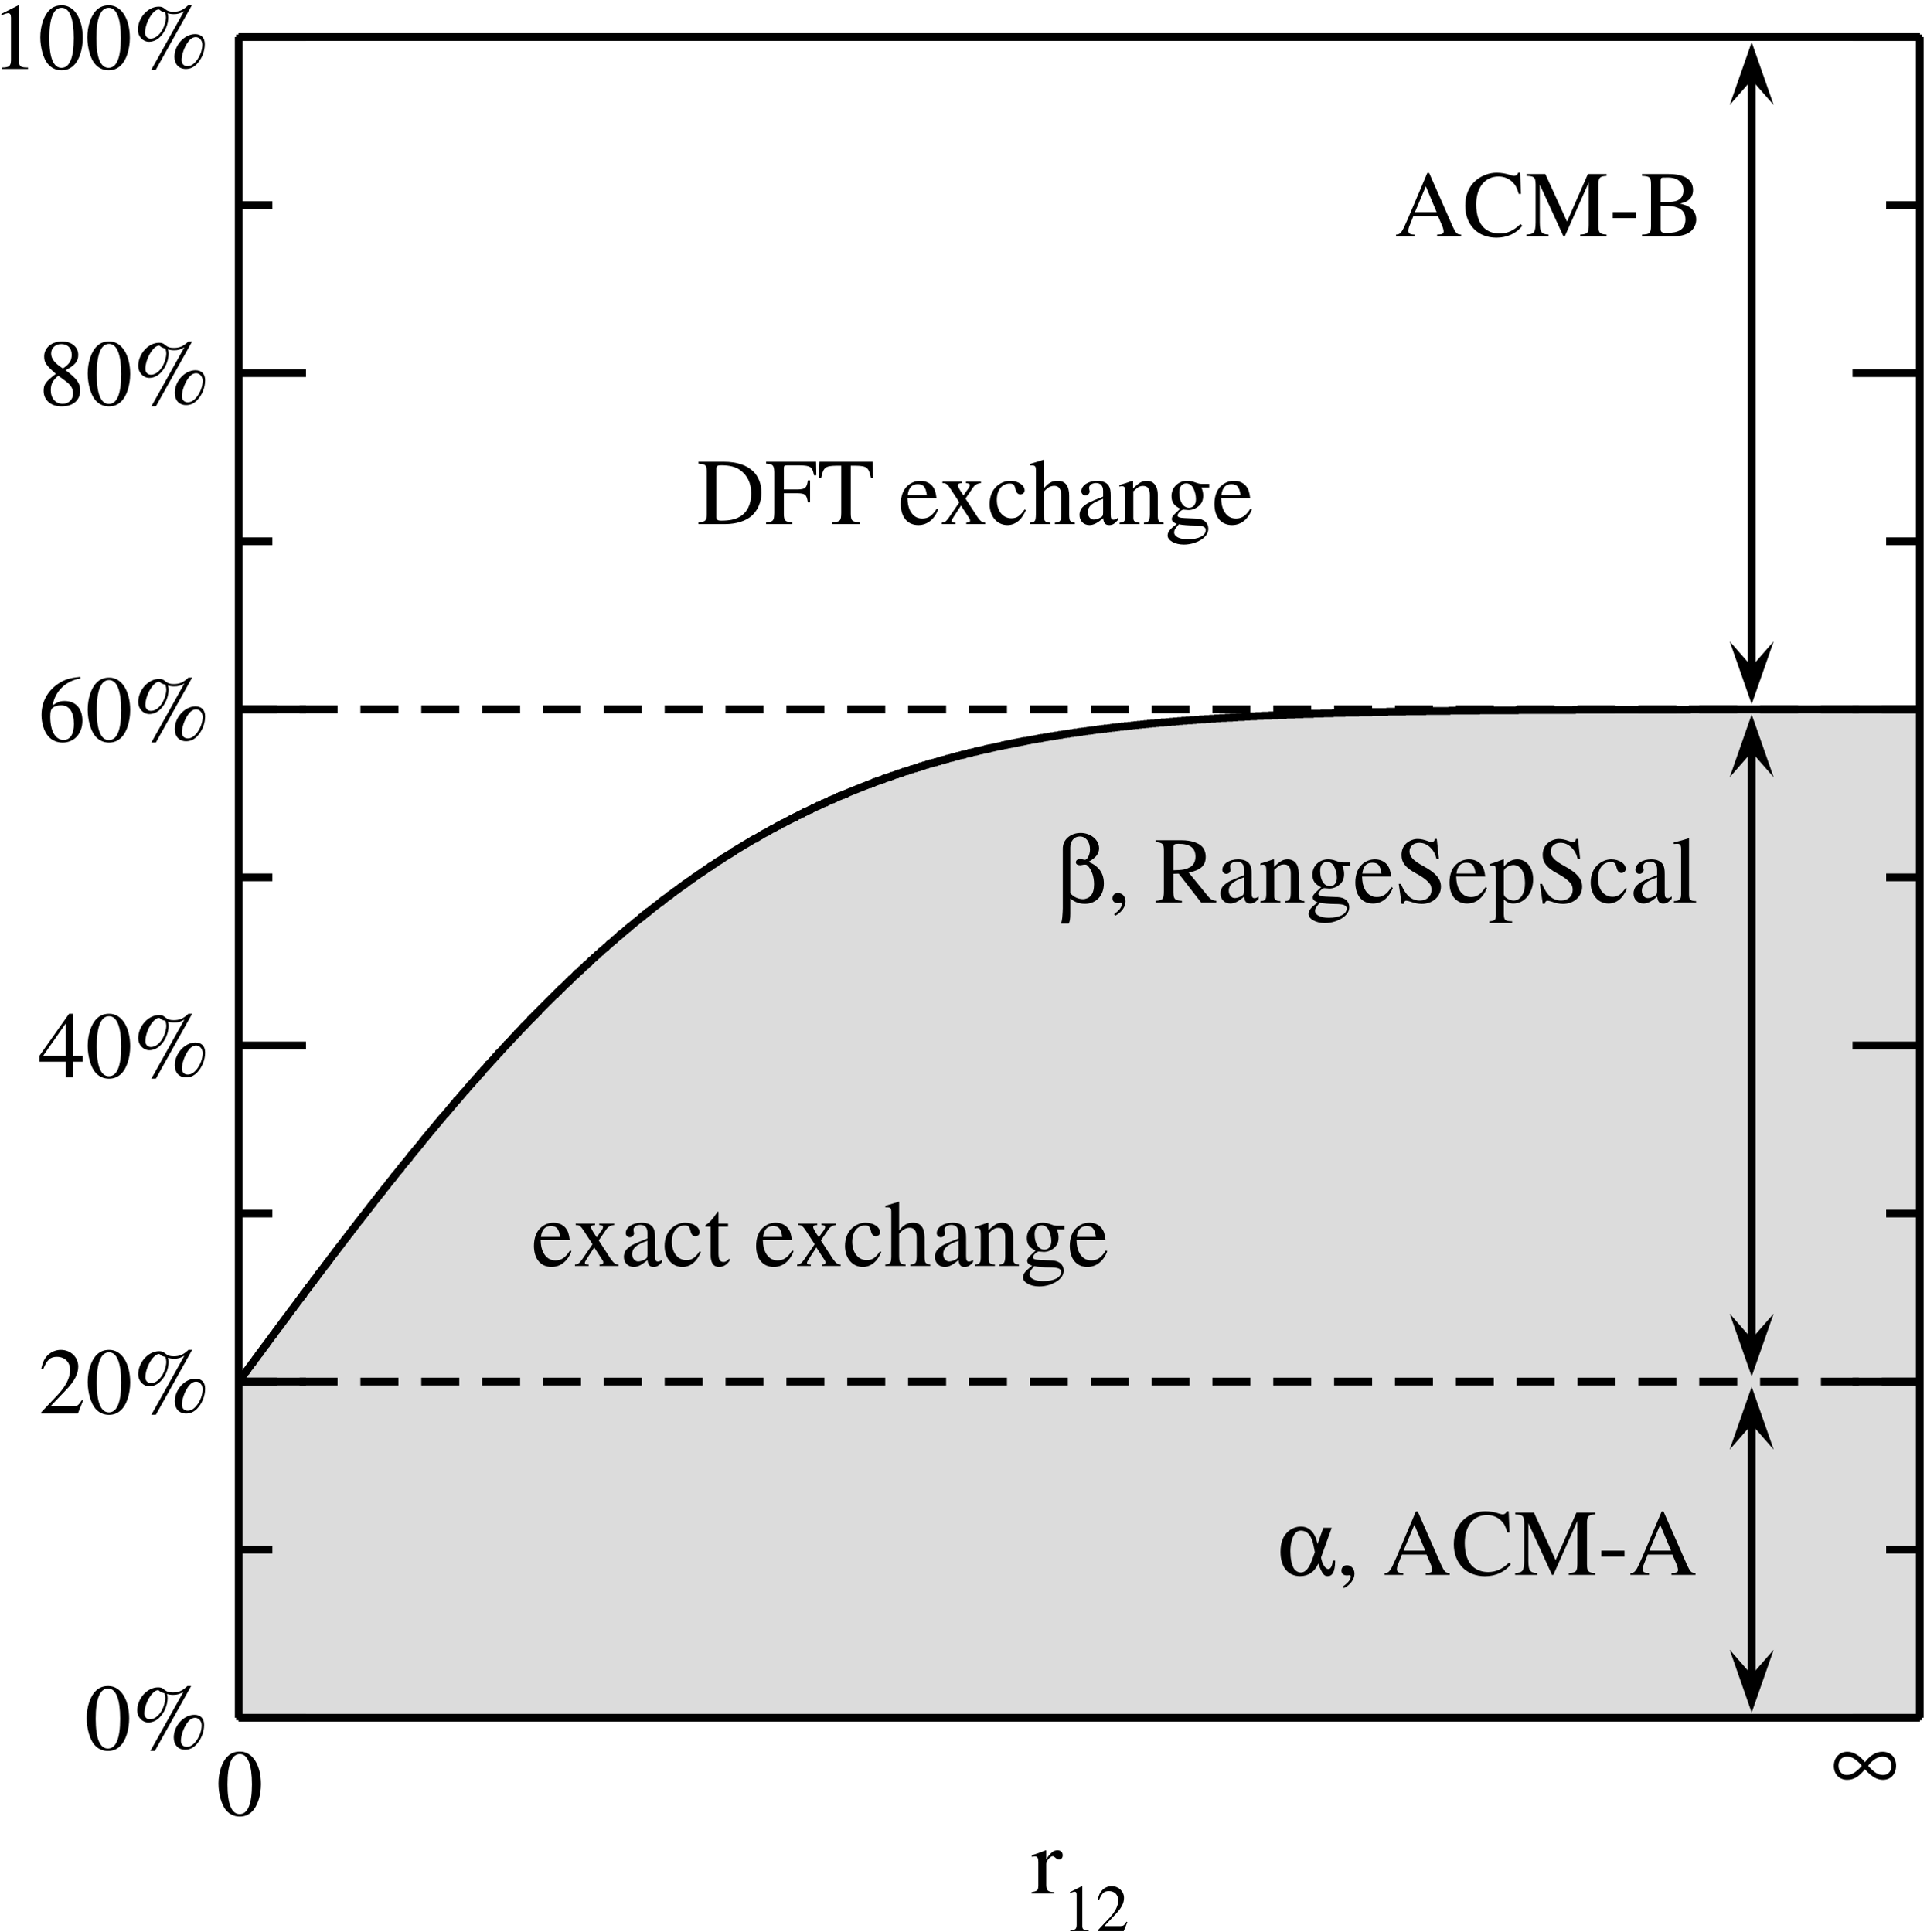 <?xml version="1.0" encoding="UTF-8"?>
<svg xmlns="http://www.w3.org/2000/svg" xmlns:xlink="http://www.w3.org/1999/xlink" width="341pt" height="342pt" viewBox="0 0 341 342" version="1.1">
<defs>
<g>
<symbol overflow="visible" id="glyph0-0">
<path style="stroke:none;" d=""/>
</symbol>
<symbol overflow="visible" id="glyph0-1">
<path style="stroke:none;" d="M 4.234 -11.266 C 3.312 -11.266 2.609 -11 2 -10.391 C 1.031 -9.453 0.406 -7.547 0.406 -5.594 C 0.406 -3.766 0.953 -1.828 1.734 -0.906 C 2.344 -0.172 3.203 0.234 4.156 0.234 C 5.016 0.234 5.734 -0.047 6.328 -0.641 C 7.297 -1.547 7.922 -3.484 7.922 -5.5 C 7.922 -8.906 6.406 -11.266 4.234 -11.266 Z M 4.188 -10.828 C 5.578 -10.828 6.328 -8.938 6.328 -5.469 C 6.328 -1.984 5.594 -0.203 4.156 -0.203 C 2.734 -0.203 2 -1.984 2 -5.453 C 2 -9 2.75 -10.828 4.188 -10.828 Z M 4.188 -10.828 "/>
</symbol>
<symbol overflow="visible" id="glyph0-2">
<path style="stroke:none;" d="M 0.078 0 L 4.078 0 L 4.078 -0.25 C 2.969 -0.281 2.703 -0.516 2.672 -1.5 L 2.672 -5.25 C 2.672 -5.781 3.359 -6.609 3.828 -6.609 C 3.938 -6.609 4.078 -6.531 4.266 -6.359 C 4.516 -6.109 4.719 -6.031 4.938 -6.031 C 5.328 -6.031 5.578 -6.312 5.578 -6.781 C 5.578 -7.328 5.234 -7.656 4.656 -7.656 C 3.969 -7.656 3.5 -7.297 2.672 -6.094 L 2.672 -7.625 L 2.578 -7.656 C 1.656 -7.297 1.047 -7.062 0.109 -6.766 L 0.109 -6.5 C 0.344 -6.547 0.5 -6.562 0.703 -6.562 C 1.109 -6.562 1.266 -6.297 1.266 -5.562 L 1.266 -1.406 C 1.234 -0.531 1.125 -0.438 0.078 -0.25 Z M 0.078 0 "/>
</symbol>
<symbol overflow="visible" id="glyph0-3">
<path style="stroke:none;" d="M 11.141 -6.172 C 9.266 -6.172 7.484 -4.234 7.484 -2.156 C 7.484 -0.844 8.266 0 9.484 0 C 10.234 0 10.844 -0.266 11.422 -0.844 C 12.312 -1.75 12.859 -3.094 12.859 -4.391 C 12.859 -5.531 12.219 -6.172 11.141 -6.172 Z M 11.266 -5.641 C 11.906 -5.641 12.422 -5.047 12.422 -4.312 C 12.422 -3.359 12.016 -2.234 11.375 -1.438 C 10.844 -0.781 10.359 -0.5 9.766 -0.5 C 9.141 -0.5 8.75 -0.938 8.75 -1.562 C 8.75 -2.469 9.203 -3.812 9.828 -4.688 C 10.281 -5.344 10.75 -5.641 11.266 -5.641 Z M 10.562 -11.266 L 9.906 -11.266 C 9 -10.406 8.344 -10.125 7.297 -10.125 C 6.625 -10.125 6.266 -10.25 5.859 -10.578 C 5.438 -10.938 5.219 -11.031 4.703 -11.031 C 2.781 -11.031 1.016 -9.047 1.016 -6.922 C 1.016 -5.766 1.906 -4.812 2.984 -4.812 C 3.703 -4.812 4.453 -5.141 5 -5.734 C 5.859 -6.609 6.391 -7.938 6.391 -9.141 C 6.391 -9.375 6.359 -9.578 6.281 -9.875 C 6.578 -9.766 6.891 -9.703 7.375 -9.703 C 8.094 -9.703 8.516 -9.828 9.188 -10.234 L 3.344 0.219 L 4.141 0.219 Z M 5.828 -10 C 5.922 -9.656 5.984 -9.406 5.984 -9.172 C 5.984 -8.5 5.734 -7.609 5.344 -6.906 C 4.797 -5.953 4.031 -5.375 3.266 -5.375 C 2.688 -5.375 2.281 -5.797 2.281 -6.391 C 2.281 -8.156 3.672 -10.531 4.703 -10.531 C 4.781 -10.531 4.812 -10.516 4.906 -10.422 C 5.141 -10.203 5.344 -10.125 5.828 -10 Z M 5.828 -10 "/>
</symbol>
<symbol overflow="visible" id="glyph0-4">
<path style="stroke:none;" d="M 7.906 -2.281 L 7.688 -2.359 C 7.078 -1.406 6.891 -1.281 6.109 -1.266 L 2.125 -1.266 L 4.938 -4.203 C 6.406 -5.75 7.062 -7.016 7.062 -8.312 C 7.062 -9.984 5.719 -11.266 3.984 -11.266 C 3.062 -11.266 2.203 -10.891 1.578 -10.234 C 1.047 -9.656 0.797 -9.125 0.516 -7.938 L 0.859 -7.859 C 1.531 -9.5 2.109 -10.031 3.281 -10.031 C 4.703 -10.031 5.625 -9.078 5.625 -7.672 C 5.625 -6.359 4.859 -4.828 3.469 -3.344 L 0.5 -0.203 L 0.5 0 L 7 0 Z M 7.906 -2.281 "/>
</symbol>
<symbol overflow="visible" id="glyph0-5">
<path style="stroke:none;" d="M 7.859 -3.844 L 6.156 -3.844 L 6.156 -11.266 L 5.438 -11.266 L 0.203 -3.844 L 0.203 -2.781 L 4.875 -2.781 L 4.875 0 L 6.156 0 L 6.156 -2.781 L 7.859 -2.781 Z M 4.859 -3.844 L 0.859 -3.844 L 4.859 -9.562 Z M 4.859 -3.844 "/>
</symbol>
<symbol overflow="visible" id="glyph0-6">
<path style="stroke:none;" d="M 7.422 -11.391 C 5.531 -11.219 4.562 -10.906 3.344 -10.062 C 1.547 -8.781 0.562 -6.875 0.562 -4.641 C 0.562 -3.203 1.016 -1.734 1.734 -0.906 C 2.359 -0.172 3.266 0.234 4.297 0.234 C 6.359 0.234 7.797 -1.344 7.797 -3.641 C 7.797 -5.797 6.594 -7.125 4.641 -7.125 C 3.922 -7.125 3.578 -7.016 2.531 -6.375 C 2.984 -8.891 4.844 -10.688 7.469 -11.125 Z M 4.031 -6.359 C 5.484 -6.359 6.297 -5.156 6.297 -3.078 C 6.297 -1.25 5.641 -0.234 4.484 -0.234 C 3.016 -0.234 2.109 -1.797 2.109 -4.375 C 2.109 -5.234 2.25 -5.703 2.578 -5.953 C 2.938 -6.219 3.453 -6.359 4.031 -6.359 Z M 4.031 -6.359 "/>
</symbol>
<symbol overflow="visible" id="glyph0-7">
<path style="stroke:none;" d="M 4.828 -6.172 C 6.5 -7.078 7.062 -7.766 7.062 -8.891 C 7.062 -10.281 5.875 -11.266 4.203 -11.266 C 2.375 -11.266 1.031 -10.141 1.031 -8.625 C 1.031 -7.547 1.344 -7.062 3.094 -5.531 C 1.281 -4.141 0.938 -3.672 0.938 -2.516 C 0.938 -0.875 2.234 0.234 4.125 0.234 C 6.125 0.234 7.406 -0.859 7.406 -2.578 C 7.406 -3.859 6.844 -4.656 4.828 -6.172 Z M 4.531 -4.469 C 5.75 -3.594 6.141 -3 6.141 -2.062 C 6.141 -0.984 5.391 -0.234 4.312 -0.234 C 3.047 -0.234 2.203 -1.203 2.203 -2.625 C 2.203 -3.719 2.547 -4.391 3.531 -5.203 Z M 4.344 -6.484 C 2.859 -7.438 2.266 -8.219 2.266 -9.141 C 2.266 -10.109 3.016 -10.797 4.062 -10.797 C 5.203 -10.797 5.906 -10.062 5.906 -8.906 C 5.906 -7.891 5.484 -7.234 4.344 -6.484 Z M 4.344 -6.484 "/>
</symbol>
<symbol overflow="visible" id="glyph0-8">
<path style="stroke:none;" d="M 1.969 0 L 6.562 0 L 6.562 -0.25 C 5.281 -0.25 5 -0.438 4.984 -1.234 L 4.984 -11.219 L 4.844 -11.266 L 1.844 -9.75 L 1.844 -9.516 C 2.5 -9.766 2.891 -9.875 3.047 -9.875 C 3.391 -9.875 3.547 -9.625 3.547 -9.094 L 3.547 -1.547 C 3.516 -0.5 3.234 -0.266 1.969 -0.25 Z M 1.969 0 "/>
</symbol>
<symbol overflow="visible" id="glyph0-9">
<path style="stroke:none;" d="M 1.375 2.344 C 2.5 1.797 3.25 0.781 3.25 -0.219 C 3.25 -1.047 2.672 -1.703 1.922 -1.703 C 1.328 -1.703 0.938 -1.312 0.938 -0.75 C 0.938 -0.219 1.297 0.094 1.922 0.094 C 2.031 0.094 2.156 0.078 2.25 0.062 C 2.328 0.031 2.344 0.031 2.359 0.031 C 2.5 0.031 2.594 0.141 2.594 0.266 C 2.594 0.797 2.125 1.422 1.234 2.031 Z M 1.375 2.344 "/>
</symbol>
<symbol overflow="visible" id="glyph0-10">
<path style="stroke:none;" d=""/>
</symbol>
<symbol overflow="visible" id="glyph0-11">
<path style="stroke:none;" d="M 11.766 -0.312 C 11.016 -0.359 10.844 -0.531 10.266 -1.766 L 6.109 -11.219 L 5.781 -11.219 L 2.312 -3.047 C 1.25 -0.609 1.047 -0.344 0.25 -0.312 L 0.25 0 L 3.547 0 L 3.547 -0.312 C 2.75 -0.312 2.422 -0.516 2.422 -1 C 2.422 -1.203 2.469 -1.438 2.547 -1.656 L 3.312 -3.594 L 7.672 -3.594 L 8.359 -2 C 8.562 -1.547 8.672 -1.109 8.672 -0.875 C 8.672 -0.469 8.391 -0.328 7.516 -0.312 L 7.516 0 L 11.766 0 Z M 3.594 -4.281 L 5.516 -8.859 L 7.438 -4.281 Z M 3.594 -4.281 "/>
</symbol>
<symbol overflow="visible" id="glyph0-12">
<path style="stroke:none;" d="M 10.328 -7.516 L 10.172 -11.266 L 9.828 -11.266 C 9.734 -10.906 9.453 -10.703 9.125 -10.703 C 8.984 -10.703 8.734 -10.766 8.484 -10.844 C 7.656 -11.125 6.828 -11.266 6.047 -11.266 C 4.688 -11.266 3.297 -10.75 2.266 -9.828 C 1.094 -8.797 0.469 -7.266 0.469 -5.438 C 0.469 -2.031 2.688 0.234 6 0.234 C 7.875 0.234 9.547 -0.531 10.547 -1.875 L 10.25 -2.188 C 9.031 -1 7.906 -0.5 6.531 -0.5 C 5.484 -0.5 4.547 -0.828 3.828 -1.469 C 2.922 -2.281 2.406 -3.781 2.406 -5.641 C 2.406 -8.656 3.953 -10.594 6.359 -10.594 C 7.312 -10.594 8.172 -10.25 8.844 -9.594 C 9.375 -9.062 9.625 -8.594 9.938 -7.516 Z M 10.328 -7.516 "/>
</symbol>
<symbol overflow="visible" id="glyph0-13">
<path style="stroke:none;" d="M 14.375 -11.031 L 11.062 -11.031 L 7.375 -2.609 L 3.531 -11.031 L 0.234 -11.031 L 0.234 -10.703 C 1.594 -10.641 1.781 -10.453 1.812 -9.203 L 1.812 -2.453 C 1.781 -0.688 1.562 -0.406 0.203 -0.312 L 0.203 0 L 4.109 0 L 4.109 -0.312 C 2.828 -0.391 2.578 -0.734 2.547 -2.453 L 2.547 -9.156 L 6.734 0 L 6.969 0 L 11.219 -9.547 L 11.219 -2 C 11.203 -0.578 11.031 -0.406 9.703 -0.312 L 9.703 0 L 14.375 0 L 14.375 -0.312 C 13.172 -0.391 12.953 -0.609 12.922 -1.812 L 12.922 -9.203 C 12.953 -10.406 13.156 -10.625 14.375 -10.703 Z M 14.375 -11.031 "/>
</symbol>
<symbol overflow="visible" id="glyph0-14">
<path style="stroke:none;" d="M 0.656 -4.281 L 0.656 -3.234 L 4.75 -3.234 L 4.75 -4.281 Z M 0.656 -4.281 "/>
</symbol>
<symbol overflow="visible" id="glyph0-15">
<path style="stroke:none;" d="M 10.969 -0.312 C 10.344 -0.359 10.016 -0.531 9.531 -1.094 L 6.094 -5.312 C 8.219 -5.734 9.109 -6.562 9.109 -8.094 C 9.109 -8.812 8.891 -9.422 8.469 -9.906 C 7.828 -10.594 6.422 -11.031 4.875 -11.031 L 0.281 -11.031 L 0.281 -10.703 C 1.516 -10.578 1.688 -10.422 1.703 -9.203 L 1.703 -2 C 1.688 -0.578 1.531 -0.422 0.281 -0.312 L 0.281 0 L 4.891 0 L 4.891 -0.312 C 3.609 -0.406 3.422 -0.594 3.391 -1.812 L 3.391 -5.094 L 4.328 -5.125 L 8.297 0 L 10.969 0 Z M 3.391 -9.812 C 3.391 -10.281 3.578 -10.406 4.25 -10.406 C 6.328 -10.406 7.297 -9.688 7.297 -8.125 C 7.297 -7.297 6.953 -6.594 6.344 -6.281 C 5.578 -5.844 5 -5.75 3.391 -5.719 Z M 3.391 -9.812 "/>
</symbol>
<symbol overflow="visible" id="glyph0-16">
<path style="stroke:none;" d="M 7.359 -1.094 C 7.078 -0.859 6.875 -0.781 6.625 -0.781 C 6.25 -0.781 6.125 -1.016 6.125 -1.75 L 6.125 -5 C 6.125 -5.859 6.047 -6.344 5.797 -6.75 C 5.438 -7.344 4.719 -7.656 3.734 -7.656 C 2.172 -7.656 0.938 -6.844 0.938 -5.797 C 0.938 -5.406 1.25 -5.078 1.656 -5.078 C 2.047 -5.078 2.406 -5.406 2.406 -5.781 C 2.406 -5.844 2.375 -5.922 2.359 -6.047 C 2.328 -6.203 2.312 -6.328 2.312 -6.453 C 2.312 -6.891 2.844 -7.266 3.516 -7.266 C 4.328 -7.266 4.781 -6.781 4.781 -5.875 L 4.781 -4.859 C 2.234 -3.844 1.938 -3.703 1.219 -3.062 C 0.844 -2.734 0.609 -2.172 0.609 -1.609 C 0.609 -0.562 1.344 0.172 2.359 0.172 C 3.094 0.172 3.781 -0.188 4.797 -1.047 C 4.875 -0.172 5.188 0.172 5.859 0.172 C 6.422 0.172 6.781 -0.031 7.359 -0.672 Z M 4.781 -2.047 C 4.781 -1.547 4.703 -1.359 4.344 -1.172 C 3.938 -0.938 3.484 -0.797 3.125 -0.797 C 2.547 -0.797 2.078 -1.359 2.078 -2.078 L 2.078 -2.156 C 2.094 -3.141 2.828 -3.781 4.781 -4.469 Z M 4.781 -2.047 "/>
</symbol>
<symbol overflow="visible" id="glyph0-17">
<path style="stroke:none;" d="M 0.297 0 L 3.828 0 L 3.828 -0.25 C 3 -0.297 2.734 -0.516 2.734 -1.109 L 2.734 -5.797 C 3.531 -6.547 3.891 -6.75 4.453 -6.75 C 5.266 -6.75 5.656 -6.234 5.656 -5.125 L 5.656 -1.656 C 5.625 -0.562 5.438 -0.297 4.609 -0.25 L 4.609 0 L 8.078 0 L 8.078 -0.25 C 7.266 -0.328 7.078 -0.531 7.062 -1.344 L 7.062 -5.156 C 7.062 -6.734 6.328 -7.656 5.094 -7.656 C 4.328 -7.656 3.812 -7.375 2.688 -6.312 L 2.688 -7.625 L 2.562 -7.656 C 1.703 -7.344 1.125 -7.156 0.266 -6.906 L 0.266 -6.625 C 0.391 -6.672 0.531 -6.703 0.719 -6.703 C 1.188 -6.703 1.328 -6.453 1.328 -5.625 L 1.328 -1.5 C 1.312 -0.516 1.125 -0.297 0.297 -0.25 Z M 0.297 0 "/>
</symbol>
<symbol overflow="visible" id="glyph0-18">
<path style="stroke:none;" d="M 7.828 -6.469 L 7.828 -7.109 L 6.547 -7.109 C 6.203 -7.109 5.969 -7.156 5.625 -7.281 L 5.266 -7.406 C 4.828 -7.578 4.359 -7.656 3.938 -7.656 C 2.375 -7.656 1.156 -6.484 1.156 -4.953 C 1.156 -3.891 1.578 -3.266 2.703 -2.719 L 2.266 -2.312 C 1.922 -1.984 1.719 -1.797 1.672 -1.734 C 1.312 -1.359 1.219 -1.188 1.219 -0.906 C 1.219 -0.531 1.406 -0.344 2.094 -0.016 C 0.906 0.844 0.469 1.406 0.469 2.016 C 0.469 2.891 1.75 3.625 3.344 3.625 C 4.594 3.625 5.891 3.203 6.766 2.5 C 7.391 1.984 7.672 1.453 7.672 0.812 C 7.672 -0.219 6.891 -0.906 5.656 -0.969 L 3.516 -1.062 C 2.609 -1.094 2.219 -1.25 2.219 -1.516 C 2.219 -1.844 2.766 -2.438 3.219 -2.562 C 3.812 -2.516 4.125 -2.484 4.156 -2.484 C 4.781 -2.484 5.453 -2.734 5.969 -3.188 C 6.516 -3.641 6.766 -4.234 6.766 -5.062 C 6.766 -5.547 6.672 -5.922 6.453 -6.469 Z M 2.453 0.031 C 3.016 0.156 4.312 0.25 5.156 0.25 C 6.656 0.25 7.219 0.469 7.219 1.062 C 7.219 2.031 5.953 2.688 4.062 2.688 C 2.578 2.688 1.625 2.203 1.625 1.469 C 1.625 1.078 1.781 0.828 2.453 0.031 Z M 2.531 -5.625 C 2.531 -6.609 3 -7.203 3.766 -7.203 C 4.281 -7.203 4.719 -6.906 4.984 -6.406 C 5.297 -5.828 5.484 -5.078 5.484 -4.406 C 5.484 -3.484 5.016 -2.891 4.25 -2.891 C 3.219 -2.891 2.531 -3.984 2.531 -5.578 Z M 2.531 -5.625 "/>
</symbol>
<symbol overflow="visible" id="glyph0-19">
<path style="stroke:none;" d="M 6.797 -2.734 C 6 -1.469 5.281 -0.984 4.219 -0.984 C 3.266 -0.984 2.547 -1.469 2.062 -2.422 C 1.766 -3.047 1.656 -3.578 1.609 -4.609 L 6.75 -4.609 C 6.609 -5.703 6.453 -6.172 6.031 -6.719 C 5.531 -7.312 4.766 -7.656 3.891 -7.656 C 3.062 -7.656 2.281 -7.359 1.656 -6.797 C 0.859 -6.109 0.422 -4.938 0.422 -3.562 C 0.422 -1.266 1.609 0.172 3.531 0.172 C 5.109 0.172 6.359 -0.812 7.062 -2.609 Z M 1.656 -5.141 C 1.828 -6.453 2.406 -7.062 3.422 -7.062 C 4.438 -7.062 4.828 -6.594 5.047 -5.141 Z M 1.656 -5.141 "/>
</symbol>
<symbol overflow="visible" id="glyph0-20">
<path style="stroke:none;" d="M 7.438 -11.266 L 7.094 -11.266 C 7.031 -10.891 6.844 -10.688 6.562 -10.688 C 6.391 -10.688 6.109 -10.766 5.828 -10.891 C 5.219 -11.125 4.594 -11.266 4.047 -11.266 C 3.344 -11.266 2.609 -10.969 2.062 -10.5 C 1.484 -9.984 1.188 -9.281 1.188 -8.406 C 1.188 -7.078 1.922 -6.141 3.781 -5.156 C 4.984 -4.516 5.844 -3.844 6.266 -3.219 C 6.406 -3 6.5 -2.641 6.5 -2.234 C 6.5 -1.125 5.656 -0.359 4.453 -0.359 C 2.953 -0.359 1.922 -1.281 1.078 -3.312 L 0.703 -3.312 L 1.203 0.219 L 1.562 0.219 C 1.578 -0.094 1.781 -0.328 2.031 -0.328 C 2.219 -0.328 2.5 -0.266 2.812 -0.156 C 3.453 0.094 4.125 0.234 4.781 0.234 C 6.719 0.234 8.172 -1.078 8.172 -2.812 C 8.172 -4.188 7.266 -5.25 5.062 -6.453 C 3.312 -7.391 2.609 -8.125 2.609 -9.047 C 2.609 -9.953 3.312 -10.578 4.344 -10.578 C 5.094 -10.578 5.797 -10.266 6.375 -9.656 C 6.891 -9.125 7.125 -8.688 7.391 -7.719 L 7.812 -7.719 Z M 7.438 -11.266 "/>
</symbol>
<symbol overflow="visible" id="glyph0-21">
<path style="stroke:none;" d="M 0.078 3.609 L 4.109 3.609 L 4.109 3.312 C 2.859 3.297 2.672 3.125 2.641 2.062 L 2.641 -0.547 C 3.25 0 3.625 0.172 4.328 0.172 C 6.312 0.172 7.828 -1.703 7.828 -4.109 C 7.828 -6.172 6.656 -7.656 5.047 -7.656 C 4.109 -7.656 3.375 -7.266 2.641 -6.344 L 2.641 -7.625 L 2.547 -7.656 C 1.656 -7.312 1.062 -7.094 0.156 -6.812 L 0.156 -6.547 C 0.297 -6.562 0.406 -6.562 0.562 -6.562 C 1.125 -6.562 1.25 -6.391 1.25 -5.609 L 1.25 2.188 C 1.25 3.062 1.062 3.234 0.078 3.328 Z M 2.641 -5.562 C 2.641 -6.062 3.578 -6.656 4.344 -6.656 C 5.578 -6.656 6.391 -5.391 6.391 -3.453 C 6.391 -1.609 5.578 -0.359 4.375 -0.359 C 3.594 -0.359 2.641 -0.969 2.641 -1.469 Z M 2.641 -5.562 "/>
</symbol>
<symbol overflow="visible" id="glyph0-22">
<path style="stroke:none;" d="M 6.625 -2.594 C 5.828 -1.438 5.234 -1.031 4.281 -1.031 C 2.75 -1.031 1.703 -2.359 1.703 -4.281 C 1.703 -6.016 2.609 -7.172 3.969 -7.172 C 4.562 -7.172 4.781 -7.016 4.953 -6.375 L 5.047 -6.016 C 5.188 -5.531 5.484 -5.25 5.844 -5.25 C 6.281 -5.25 6.625 -5.562 6.625 -5.953 C 6.625 -6.875 5.469 -7.656 4.062 -7.656 C 3.25 -7.656 2.406 -7.328 1.719 -6.734 C 0.875 -6 0.422 -4.859 0.422 -3.531 C 0.422 -1.375 1.734 0.172 3.578 0.172 C 4.328 0.172 5 -0.094 5.594 -0.609 C 6.047 -1 6.359 -1.469 6.859 -2.453 Z M 6.625 -2.594 "/>
</symbol>
<symbol overflow="visible" id="glyph0-23">
<path style="stroke:none;" d="M 0.344 0 L 4.281 0 L 4.281 -0.25 C 3.234 -0.297 3.047 -0.469 3.031 -1.406 L 3.031 -11.344 L 2.969 -11.375 C 2.109 -11.109 1.5 -10.922 0.312 -10.641 L 0.312 -10.375 L 0.422 -10.375 C 0.594 -10.391 0.797 -10.406 0.938 -10.406 C 1.469 -10.406 1.625 -10.172 1.625 -9.391 L 1.625 -1.453 C 1.609 -0.547 1.375 -0.312 0.344 -0.25 Z M 0.344 0 "/>
</symbol>
<symbol overflow="visible" id="glyph0-24">
<path style="stroke:none;" d="M 0.281 -10.703 C 1.688 -10.625 1.859 -10.453 1.875 -9.203 L 1.875 -1.812 C 1.859 -0.562 1.656 -0.359 0.281 -0.312 L 0.281 0 L 5.844 0 C 7.125 0 8.328 -0.344 8.938 -0.922 C 9.547 -1.453 9.875 -2.203 9.875 -3 C 9.875 -3.734 9.594 -4.391 9.062 -4.875 C 8.562 -5.328 8.109 -5.531 7.031 -5.797 C 7.891 -6.016 8.25 -6.172 8.641 -6.531 C 9.062 -6.891 9.312 -7.5 9.312 -8.188 C 9.312 -10.062 7.812 -11.031 4.953 -11.031 L 0.281 -11.031 Z M 3.578 -5.438 C 5.203 -5.438 5.969 -5.328 6.562 -5.078 C 7.516 -4.703 7.969 -4.016 7.969 -2.984 C 7.969 -2.078 7.609 -1.438 6.953 -1.047 C 6.406 -0.75 5.734 -0.609 4.625 -0.609 C 3.812 -0.609 3.578 -0.766 3.578 -1.297 Z M 3.578 -6.078 L 3.578 -9.906 C 3.594 -10.281 3.672 -10.375 3.953 -10.391 L 4.688 -10.406 C 6.531 -10.453 7.609 -9.609 7.609 -8.125 C 7.609 -6.812 6.766 -6.109 5.156 -6.094 Z M 3.578 -6.078 "/>
</symbol>
<symbol overflow="visible" id="glyph0-25">
<path style="stroke:none;" d="M 0.266 0 L 5 0 C 6.922 0 8.672 -0.547 9.703 -1.484 C 10.797 -2.469 11.406 -3.953 11.406 -5.562 C 11.406 -7.062 10.922 -8.359 10 -9.281 C 8.859 -10.422 7.047 -11.031 4.766 -11.031 L 0.266 -11.031 L 0.266 -10.703 C 1.578 -10.594 1.719 -10.453 1.734 -9.203 L 1.734 -1.812 C 1.719 -0.594 1.516 -0.406 0.266 -0.312 Z M 3.438 -9.766 C 3.438 -10.281 3.594 -10.406 4.297 -10.406 C 5.75 -10.406 6.812 -10.141 7.609 -9.578 C 8.906 -8.672 9.594 -7.25 9.594 -5.453 C 9.594 -3.484 8.906 -2.078 7.562 -1.297 C 6.719 -0.812 5.75 -0.609 4.297 -0.609 C 3.625 -0.609 3.438 -0.766 3.438 -1.297 Z M 3.438 -9.766 "/>
</symbol>
<symbol overflow="visible" id="glyph0-26">
<path style="stroke:none;" d="M 7.984 -3.844 L 7.984 -7.719 L 7.594 -7.719 C 7.406 -6.391 7.125 -6.156 5.766 -6.125 L 3.344 -6.125 L 3.344 -9.828 C 3.359 -10.328 3.422 -10.375 3.875 -10.391 L 6.141 -10.391 C 8.078 -10.359 8.406 -10.125 8.672 -8.641 L 9.094 -8.641 L 9.047 -11.031 L 0.203 -11.031 L 0.203 -10.703 C 1.422 -10.625 1.609 -10.406 1.656 -9.203 L 1.656 -2 C 1.625 -0.578 1.469 -0.406 0.203 -0.312 L 0.203 0 L 4.859 0 L 4.859 -0.312 C 3.594 -0.359 3.359 -0.594 3.344 -1.812 L 3.344 -5.453 L 5.766 -5.453 C 7.125 -5.438 7.391 -5.203 7.594 -3.844 Z M 7.984 -3.844 "/>
</symbol>
<symbol overflow="visible" id="glyph0-27">
<path style="stroke:none;" d="M 7.531 -0.312 C 6.156 -0.391 5.953 -0.578 5.922 -1.812 L 5.922 -10.328 L 6.828 -10.328 C 8.766 -10.297 9.109 -10.016 9.484 -8.188 L 9.875 -8.188 L 9.781 -11.031 L 0.391 -11.031 L 0.281 -8.188 L 0.688 -8.188 C 1.062 -10.016 1.422 -10.297 3.328 -10.328 L 4.234 -10.328 L 4.234 -2 C 4.219 -0.562 4.062 -0.406 2.672 -0.312 L 2.672 0 L 7.531 0 Z M 7.531 -0.312 "/>
</symbol>
<symbol overflow="visible" id="glyph0-28">
<path style="stroke:none;" d="M 4.625 0 L 7.984 0 L 7.984 -0.25 C 7.469 -0.25 7.125 -0.516 6.609 -1.25 L 4.484 -4.516 L 5.859 -6.516 C 6.172 -6.969 6.656 -7.219 7.219 -7.25 L 7.219 -7.5 L 4.578 -7.5 L 4.578 -7.25 C 5.078 -7.219 5.25 -7.109 5.25 -6.875 C 5.25 -6.672 5.047 -6.312 4.625 -5.797 C 4.547 -5.703 4.344 -5.391 4.125 -5.062 L 4 -5.266 C 3.75 -5.641 3.594 -5.859 3.562 -5.922 C 3.25 -6.453 3.125 -6.719 3.125 -6.875 C 3.125 -7.125 3.344 -7.234 3.844 -7.25 L 3.844 -7.5 L 0.406 -7.5 L 0.406 -7.25 L 0.547 -7.25 C 1.047 -7.25 1.312 -7.031 1.828 -6.25 L 3.391 -3.844 L 1.5 -1.094 C 1 -0.422 0.828 -0.297 0.281 -0.25 L 0.281 0 L 2.703 0 L 2.703 -0.25 C 2.219 -0.25 2.031 -0.328 2.031 -0.547 C 2.031 -0.672 2.125 -0.875 2.359 -1.234 L 3.688 -3.281 L 5.203 -0.953 C 5.266 -0.844 5.297 -0.766 5.297 -0.656 C 5.297 -0.344 5.188 -0.281 4.625 -0.25 Z M 4.625 0 "/>
</symbol>
<symbol overflow="visible" id="glyph0-29">
<path style="stroke:none;" d="M 8.109 -0.25 C 7.219 -0.406 7.125 -0.516 7.109 -1.703 L 7.109 -5.016 C 7.109 -6.766 6.422 -7.656 5.062 -7.656 C 4.078 -7.656 3.375 -7.266 2.609 -6.266 L 2.609 -11.328 L 2.531 -11.375 C 1.953 -11.172 1.531 -11.047 0.609 -10.781 L 0.172 -10.641 L 0.172 -10.375 C 0.234 -10.391 0.266 -10.391 0.359 -10.391 C 1.078 -10.391 1.219 -10.266 1.219 -9.547 L 1.219 -1.703 C 1.188 -0.5 1.094 -0.359 0.156 -0.25 L 0.156 0 L 3.75 0 L 3.75 -0.25 C 2.781 -0.328 2.641 -0.516 2.609 -1.703 L 2.609 -5.719 C 3.312 -6.484 3.812 -6.766 4.484 -6.766 C 5.297 -6.766 5.719 -6.156 5.719 -5 L 5.719 -1.703 C 5.688 -0.516 5.531 -0.328 4.578 -0.25 L 4.578 0 L 8.109 0 Z M 8.109 -0.25 "/>
</symbol>
<symbol overflow="visible" id="glyph0-30">
<path style="stroke:none;" d="M 4.25 -7.5 L 2.562 -7.5 L 2.562 -9.422 C 2.562 -9.594 2.531 -9.641 2.453 -9.641 C 1.484 -8.25 0.984 -7.672 0.5 -7.391 C 0.312 -7.281 0.219 -7.172 0.219 -7.078 C 0.219 -7.031 0.234 -7 0.281 -6.969 L 1.172 -6.969 L 1.172 -1.953 C 1.172 -0.547 1.672 0.172 2.641 0.172 C 3.469 0.172 4.094 -0.234 4.641 -1.094 L 4.438 -1.281 C 4.062 -0.844 3.797 -0.703 3.438 -0.703 C 2.812 -0.703 2.562 -1.156 2.562 -2.203 L 2.562 -6.969 L 4.25 -6.969 Z M 4.25 -7.5 "/>
</symbol>
<symbol overflow="visible" id="glyph1-0">
<path style="stroke:none;" d=""/>
</symbol>
<symbol overflow="visible" id="glyph1-1">
<path style="stroke:none;" d="M 5.953 -5.047 C 6.859 -6.266 7.922 -6.891 9.047 -6.891 C 10.5 -6.891 11.453 -5.891 11.453 -4.438 C 11.453 -2.938 10.516 -1.922 9.141 -1.922 C 8.344 -1.922 7.625 -2.219 6.781 -2.953 C 6.453 -3.219 6.219 -3.453 5.953 -3.781 L 5.859 -3.688 C 4.797 -2.422 3.938 -1.922 2.781 -1.922 C 1.406 -1.922 0.438 -2.938 0.438 -4.375 C 0.438 -5.844 1.438 -6.891 2.844 -6.891 C 3.891 -6.891 5 -6.25 5.953 -5.047 Z M 6.516 -4.391 L 6.609 -4.297 C 7.656 -3.172 8.297 -2.781 9.141 -2.781 C 10.047 -2.781 10.625 -3.422 10.625 -4.391 C 10.625 -5.344 10 -6.031 9.109 -6.031 C 8.547 -6.031 7.906 -5.781 7.344 -5.297 C 7.062 -5.078 6.812 -4.812 6.609 -4.531 C 6.547 -4.453 6.516 -4.391 6.516 -4.391 Z M 5.391 -4.438 C 4.297 -5.625 3.625 -6.031 2.766 -6.031 C 1.875 -6.031 1.266 -5.375 1.266 -4.453 C 1.266 -3.469 1.844 -2.781 2.719 -2.781 C 3.453 -2.781 4.156 -3.141 4.953 -3.922 C 5.094 -4.062 5.219 -4.203 5.312 -4.312 C 5.359 -4.375 5.391 -4.438 5.391 -4.438 Z M 5.391 -4.438 "/>
</symbol>
<symbol overflow="visible" id="glyph1-2">
<path style="stroke:none;" d="M 8.266 -8.328 L 9.75 -8.328 L 7.859 -3.078 C 8.062 -1.938 8.609 -1.031 9.156 -1.031 C 9.578 -1.031 9.891 -1.656 9.922 -2.516 L 10.359 -2.516 L 10.359 -2.297 C 10.312 -0.547 9.891 0.219 9.031 0.219 C 8.5 0.219 8.219 -0.047 7.781 -0.984 C 7.594 -1.375 7.484 -1.703 7.391 -2.016 C 6.719 -0.531 5.625 0.219 4.156 0.219 C 2 0.219 0.688 -1.406 0.688 -4.062 C 0.688 -5.719 1.125 -6.891 2.078 -7.719 C 2.703 -8.25 3.516 -8.547 4.281 -8.547 C 5.797 -8.547 6.812 -7.5 7.25 -5.469 Z M 6.766 -4.016 L 6.578 -4.984 C 6.25 -6.875 5.484 -7.828 4.297 -7.828 C 3.781 -7.828 3.422 -7.594 3.109 -7.109 C 2.672 -6.375 2.438 -5.375 2.438 -4.156 C 2.438 -2.953 2.641 -1.906 3 -1.234 C 3.266 -0.734 3.781 -0.422 4.297 -0.422 C 5.125 -0.422 5.797 -1.219 6.375 -2.938 Z M 6.766 -4.016 "/>
</symbol>
<symbol overflow="visible" id="glyph1-3">
<path style="stroke:none;" d="M 5.859 -7.219 C 7.688 -6.453 8.578 -5.203 8.578 -3.375 C 8.578 -1.25 7.219 0.219 5.234 0.219 C 4.266 0.219 3.531 -0.031 2.641 -0.703 L 2.641 1.953 C 2.641 2.844 2.562 3.359 2.375 3.703 L 1.016 3.703 C 1.125 3.281 1.188 3 1.219 2.625 C 1.266 2.125 1.312 1.266 1.312 1.031 L 1.312 -9.562 C 1.312 -11.141 2.672 -12.328 4.469 -12.328 C 6.25 -12.328 7.734 -11.094 7.734 -9.609 C 7.734 -8.656 7.141 -7.891 5.859 -7.219 Z M 2.641 -1.656 C 3.219 -1 4.047 -0.609 4.891 -0.609 C 5.391 -0.609 5.969 -0.859 6.281 -1.234 C 6.656 -1.672 6.844 -2.359 6.844 -3.25 C 6.844 -4.625 6.391 -5.891 5.641 -6.594 C 5.547 -6.672 5.438 -6.719 5.219 -6.719 C 5.094 -6.719 4.891 -6.703 4.719 -6.656 C 4.547 -6.625 4.469 -6.609 4.359 -6.609 C 3.922 -6.609 3.625 -6.812 3.625 -7.125 C 3.625 -7.469 3.953 -7.719 4.359 -7.719 C 4.5 -7.719 4.625 -7.688 4.781 -7.656 C 4.797 -7.656 4.828 -7.641 4.859 -7.641 L 5.062 -7.594 C 5.125 -7.578 5.203 -7.578 5.234 -7.578 C 5.688 -7.578 6.125 -8.531 6.125 -9.422 C 6.125 -10.766 5.375 -11.703 4.328 -11.703 C 3.328 -11.703 2.641 -10.891 2.641 -9.734 Z M 2.641 -1.656 "/>
</symbol>
<symbol overflow="visible" id="glyph2-0">
<path style="stroke:none;" d=""/>
</symbol>
<symbol overflow="visible" id="glyph2-1">
<path style="stroke:none;" d="M 1.391 0 L 4.641 0 L 4.641 -0.172 C 3.734 -0.172 3.531 -0.312 3.516 -0.875 L 3.516 -7.938 L 3.422 -7.969 L 1.312 -6.891 L 1.312 -6.734 C 1.766 -6.906 2.047 -6.984 2.156 -6.984 C 2.406 -6.984 2.516 -6.812 2.516 -6.438 L 2.516 -1.094 C 2.484 -0.359 2.281 -0.188 1.391 -0.172 Z M 1.391 0 "/>
</symbol>
<symbol overflow="visible" id="glyph2-2">
<path style="stroke:none;" d="M 5.594 -1.609 L 5.438 -1.672 C 5 -0.984 4.875 -0.906 4.328 -0.891 L 1.516 -0.891 L 3.484 -2.969 C 4.531 -4.062 5 -4.953 5 -5.875 C 5 -7.062 4.047 -7.969 2.812 -7.969 C 2.172 -7.969 1.562 -7.703 1.125 -7.234 C 0.75 -6.828 0.562 -6.453 0.359 -5.625 L 0.609 -5.562 C 1.078 -6.719 1.5 -7.094 2.328 -7.094 C 3.328 -7.094 3.984 -6.422 3.984 -5.438 C 3.984 -4.5 3.438 -3.422 2.453 -2.375 L 0.359 -0.141 L 0.359 0 L 4.953 0 Z M 5.594 -1.609 "/>
</symbol>
</g>
</defs>
<g id="surface1">
<rect x="0" y="0" width="341" height="342" style="fill:rgb(100%,100%,100%);fill-opacity:1;stroke:none;"/>
<path style=" stroke:none;fill-rule:nonzero;fill:rgb(86.327%,86.327%,86.327%);fill-opacity:1;" d="M 42.242 244.535 L 42.363 244.418 L 42.422 244.238 L 42.543 244.121 L 42.66 244 L 42.719 243.883 L 42.84 243.703 L 42.957 243.586 L 43.02 243.465 L 43.137 243.348 L 43.254 243.168 L 43.316 243.047 L 43.551 242.812 L 43.613 242.633 L 43.73 242.512 L 43.852 242.395 L 43.91 242.273 L 44.027 242.098 L 44.148 241.977 L 44.207 241.859 L 44.328 241.738 L 44.445 241.562 L 44.504 241.441 L 44.625 241.324 L 44.742 241.203 L 44.801 241.027 L 45.039 240.789 L 45.102 240.668 L 45.219 240.488 L 45.34 240.371 L 45.398 240.254 L 45.516 240.133 L 45.637 239.953 L 45.695 239.836 L 45.934 239.598 L 45.992 239.418 L 46.23 239.18 L 46.289 239.062 L 46.41 238.883 L 46.527 238.766 L 46.586 238.645 L 46.707 238.527 L 46.824 238.348 L 46.887 238.23 L 47.004 238.109 L 47.121 237.992 L 47.184 237.812 L 47.422 237.574 L 47.48 237.457 L 47.598 237.277 L 47.719 237.16 L 47.777 237.039 L 47.895 236.922 L 48.016 236.742 L 48.074 236.621 L 48.195 236.504 L 48.312 236.387 L 48.371 236.207 L 48.609 235.969 L 48.668 235.852 L 48.789 235.672 L 48.906 235.551 L 48.969 235.434 L 49.086 235.312 L 49.207 235.137 L 49.266 235.016 L 49.504 234.777 L 49.562 234.602 L 49.68 234.48 L 49.801 234.363 L 49.859 234.242 L 49.977 234.066 L 50.098 233.945 L 50.156 233.828 L 50.277 233.707 L 50.395 233.527 L 50.453 233.41 L 50.691 233.172 L 50.754 232.992 L 50.988 232.758 L 51.051 232.637 L 51.168 232.457 L 51.289 232.34 L 51.348 232.219 L 51.465 232.102 L 51.586 231.922 L 51.645 231.805 L 51.762 231.684 L 51.883 231.566 L 51.941 231.445 L 52.062 231.27 L 52.18 231.148 L 52.238 231.031 L 52.359 230.91 L 52.477 230.734 L 52.535 230.613 L 52.656 230.496 L 52.773 230.375 L 52.836 230.195 L 53.07 229.961 L 53.133 229.84 L 53.25 229.723 L 53.371 229.543 L 53.43 229.426 L 53.547 229.305 L 53.668 229.188 L 53.727 229.008 L 53.848 228.891 L 53.965 228.77 L 54.023 228.648 L 54.145 228.473 L 54.262 228.352 L 54.32 228.234 L 54.559 227.996 L 54.617 227.816 L 54.738 227.699 L 54.855 227.578 L 54.918 227.461 L 55.035 227.281 L 55.156 227.164 L 55.215 227.043 L 55.453 226.805 L 55.512 226.629 L 55.629 226.508 L 55.75 226.391 L 55.809 226.27 L 55.93 226.152 L 56.047 225.973 L 56.105 225.855 L 56.344 225.617 L 56.402 225.438 L 56.523 225.32 L 56.641 225.199 L 56.703 225.082 L 56.82 224.961 L 56.938 224.781 L 57 224.664 L 57.238 224.426 L 57.297 224.309 L 57.414 224.129 L 57.535 224.012 L 57.594 223.891 L 57.715 223.773 L 57.832 223.652 L 57.891 223.473 L 58.012 223.355 L 58.129 223.234 L 58.188 223.117 L 58.309 222.996 L 58.426 222.82 L 58.484 222.699 L 58.605 222.582 L 58.723 222.465 L 58.785 222.344 L 58.902 222.164 L 59.023 222.047 L 59.082 221.926 L 59.32 221.688 L 59.379 221.512 L 59.496 221.391 L 59.617 221.273 L 59.676 221.152 L 59.797 221.035 L 59.914 220.855 L 59.973 220.738 L 60.211 220.5 L 60.27 220.379 L 60.391 220.262 L 60.508 220.082 L 60.57 219.965 L 60.688 219.844 L 60.809 219.727 L 60.867 219.605 L 60.984 219.43 L 61.105 219.309 L 61.164 219.191 L 61.281 219.07 L 61.402 218.953 L 61.461 218.836 L 61.578 218.656 L 61.699 218.535 L 61.758 218.418 L 61.996 218.18 L 62.055 218.059 L 62.176 217.883 L 62.293 217.762 L 62.355 217.645 L 62.473 217.523 L 62.594 217.406 L 62.652 217.285 L 62.77 217.109 L 62.891 216.988 L 62.949 216.871 L 63.066 216.75 L 63.188 216.633 L 63.246 216.512 L 63.363 216.336 L 63.484 216.215 L 63.543 216.098 L 63.781 215.859 L 63.84 215.738 L 63.961 215.621 L 64.078 215.441 L 64.141 215.324 L 64.258 215.203 L 64.379 215.086 L 64.438 214.965 L 64.555 214.848 L 64.676 214.73 L 64.734 214.551 L 64.852 214.43 L 64.973 214.312 L 65.031 214.191 L 65.27 213.953 L 65.328 213.836 L 65.445 213.656 L 65.566 213.539 L 65.625 213.422 L 65.863 213.184 L 65.922 213.062 L 66.043 212.945 L 66.16 212.766 L 66.223 212.645 L 66.461 212.406 L 66.52 212.289 L 66.758 212.051 L 66.816 211.934 L 66.934 211.754 L 67.055 211.637 L 67.113 211.516 L 67.352 211.277 L 67.41 211.16 L 67.648 210.922 L 67.707 210.801 L 67.828 210.621 L 67.945 210.504 L 68.008 210.387 L 68.125 210.266 L 68.242 210.148 L 68.305 210.027 L 68.422 209.91 L 68.539 209.789 L 68.602 209.672 L 68.719 209.492 L 68.84 209.375 L 68.898 209.254 L 69.137 209.016 L 69.195 208.898 L 69.434 208.66 L 69.492 208.539 L 69.613 208.422 L 69.73 208.305 L 69.789 208.125 L 70.027 207.887 L 70.09 207.77 L 70.324 207.527 L 70.387 207.41 L 70.504 207.289 L 70.621 207.172 L 70.684 207.055 L 70.801 206.934 L 70.922 206.816 L 70.98 206.637 L 71.102 206.52 L 71.219 206.398 L 71.277 206.281 L 71.516 206.043 L 71.574 205.922 L 71.695 205.805 L 71.812 205.684 L 71.871 205.566 L 72.109 205.328 L 72.172 205.211 L 72.289 205.09 L 72.41 204.973 L 72.469 204.793 L 72.707 204.555 L 72.766 204.438 L 72.883 204.316 L 73.004 204.199 L 73.062 204.078 L 73.184 203.961 L 73.301 203.84 L 73.359 203.723 L 73.598 203.484 L 73.656 203.363 L 73.777 203.246 L 73.895 203.129 L 73.953 203.008 L 74.074 202.891 L 74.191 202.77 L 74.254 202.652 L 74.371 202.531 L 74.492 202.414 L 74.551 202.293 L 74.668 202.176 L 74.789 201.996 L 74.848 201.879 L 75.086 201.641 L 75.145 201.52 L 75.266 201.402 L 75.383 201.281 L 75.441 201.164 L 75.562 201.047 L 75.68 200.926 L 75.738 200.805 L 75.859 200.688 L 75.977 200.566 L 76.039 200.449 L 76.156 200.328 L 76.277 200.211 L 76.336 200.094 L 76.453 199.973 L 76.574 199.855 L 76.633 199.734 L 76.754 199.617 L 76.871 199.496 L 76.93 199.379 L 77.168 199.141 L 77.227 199.02 L 77.348 198.902 L 77.465 198.785 L 77.523 198.664 L 77.645 198.547 L 77.762 198.426 L 77.824 198.309 L 77.941 198.188 L 78.062 198.07 L 78.121 197.949 L 78.359 197.711 L 78.418 197.594 L 78.953 197.059 L 79.012 196.938 L 79.133 196.82 L 79.25 196.699 L 79.309 196.582 L 79.43 196.465 L 79.547 196.344 L 79.605 196.227 L 79.844 195.988 L 79.906 195.867 L 80.145 195.629 L 80.203 195.512 L 80.32 195.391 L 80.441 195.273 L 80.5 195.152 L 80.738 194.914 L 80.797 194.797 L 80.914 194.738 L 81.035 194.617 L 81.094 194.5 L 81.215 194.383 L 81.332 194.262 L 81.391 194.145 L 81.629 193.906 L 81.691 193.785 L 81.93 193.547 L 81.988 193.43 L 82.105 193.309 L 82.227 193.191 L 82.285 193.133 L 82.402 193.012 L 82.523 192.895 L 82.582 192.773 L 82.82 192.535 L 82.879 192.418 L 83.117 192.18 L 83.176 192.062 L 83.297 191.941 L 83.414 191.883 L 83.477 191.762 L 83.715 191.523 L 83.773 191.406 L 83.891 191.285 L 84.012 191.168 L 84.07 191.051 L 84.188 190.93 L 84.309 190.871 L 84.367 190.754 L 84.484 190.633 L 84.605 190.516 L 84.664 190.395 L 84.785 190.277 L 84.902 190.156 L 84.961 190.035 L 85.082 189.918 L 85.199 189.859 L 85.262 189.738 L 85.496 189.504 L 85.559 189.383 L 86.094 188.848 L 86.152 188.73 L 86.27 188.609 L 86.391 188.492 L 86.449 188.371 L 86.566 188.312 L 86.688 188.191 L 86.746 188.074 L 86.984 187.836 L 87.047 187.719 L 87.164 187.656 L 87.281 187.539 L 87.344 187.422 L 87.461 187.301 L 87.578 187.184 L 87.641 187.062 L 87.758 187.004 L 87.879 186.883 L 87.938 186.766 L 88.055 186.645 L 88.176 186.527 L 88.234 186.406 L 88.355 186.348 L 88.473 186.23 L 88.531 186.109 L 88.652 185.992 L 88.77 185.871 L 88.828 185.812 L 88.949 185.695 L 89.066 185.574 L 89.129 185.457 L 89.246 185.336 L 89.363 185.219 L 89.426 185.16 L 89.543 185.039 L 89.664 184.922 L 89.723 184.801 L 89.84 184.742 L 89.961 184.621 L 90.02 184.504 L 90.316 184.207 L 90.438 184.09 L 90.555 183.969 L 90.613 183.852 L 90.734 183.73 L 90.852 183.672 L 90.91 183.551 L 91.031 183.434 L 91.148 183.312 L 91.211 183.254 L 91.328 183.137 L 91.445 183.016 L 91.508 182.898 L 91.625 182.84 L 91.746 182.719 L 91.805 182.602 L 91.922 182.48 L 92.043 182.363 L 92.34 182.066 L 92.398 181.945 L 92.52 181.887 L 92.637 181.77 L 92.695 181.648 L 92.816 181.59 L 92.934 181.469 L 92.992 181.352 L 93.113 181.23 L 93.23 181.172 L 93.289 181.055 L 93.41 180.934 L 93.531 180.816 L 93.59 180.758 L 93.707 180.637 L 93.828 180.52 L 93.887 180.398 L 94.004 180.34 L 94.125 180.223 L 94.184 180.102 L 94.305 180.043 L 94.422 179.922 L 94.48 179.805 L 94.602 179.688 L 94.719 179.625 L 94.777 179.508 L 94.898 179.387 L 95.016 179.328 L 95.078 179.211 L 95.195 179.09 L 95.312 179.031 L 95.375 178.91 L 95.492 178.793 L 95.613 178.676 L 95.672 178.613 L 95.789 178.496 L 95.91 178.379 L 95.969 178.316 L 96.09 178.199 L 96.207 178.078 L 97.098 177.188 L 97.16 177.129 L 97.277 177.008 L 97.398 176.891 L 97.457 176.828 L 98.051 176.234 L 98.172 176.117 L 98.289 176.055 L 98.348 175.938 L 98.469 175.816 L 98.586 175.758 L 98.645 175.641 L 98.766 175.52 L 98.883 175.461 L 98.945 175.344 L 99.062 175.223 L 99.184 175.164 L 99.242 175.047 L 99.359 174.984 L 99.48 174.867 L 99.539 174.746 L 99.656 174.688 L 99.777 174.57 L 99.836 174.508 L 100.133 174.211 L 100.254 174.094 L 100.371 174.031 L 100.43 173.914 L 100.551 173.797 L 100.668 173.734 L 100.73 173.617 L 100.848 173.559 L 100.965 173.438 L 101.027 173.32 L 101.145 173.262 L 101.324 173.082 L 101.441 172.961 L 101.562 172.844 L 101.621 172.785 L 101.738 172.664 L 101.859 172.605 L 101.918 172.484 L 102.039 172.426 L 102.156 172.309 L 102.215 172.188 L 102.336 172.129 L 102.453 172.012 L 102.512 171.949 L 102.633 171.832 L 102.754 171.773 L 102.812 171.652 L 102.93 171.594 L 103.051 171.477 L 103.109 171.355 L 103.227 171.297 L 103.523 171 L 103.645 170.938 L 103.703 170.82 L 103.82 170.762 L 104 170.582 L 104.121 170.465 L 104.238 170.402 L 104.297 170.285 L 104.418 170.164 L 104.535 170.105 L 104.598 169.988 L 104.715 169.93 L 104.895 169.75 L 105.012 169.629 L 105.133 169.57 L 105.191 169.453 L 105.309 169.395 L 105.488 169.215 L 105.605 169.094 L 105.727 169.035 L 105.785 168.914 L 105.906 168.855 L 106.203 168.559 L 106.32 168.5 L 106.383 168.383 L 106.5 168.32 L 106.617 168.203 L 106.68 168.145 L 106.797 168.023 L 106.914 167.965 L 106.977 167.906 L 107.094 167.785 L 107.215 167.727 L 107.273 167.609 L 107.391 167.547 L 107.512 167.43 L 107.57 167.371 L 107.688 167.25 L 107.809 167.191 L 107.867 167.07 L 107.988 167.012 L 108.164 166.836 L 108.285 166.773 L 108.402 166.656 L 108.465 166.598 L 108.582 166.477 L 108.699 166.418 L 108.762 166.301 L 108.879 166.238 L 108.996 166.121 L 109.059 166.062 L 109.176 166 L 109.297 165.883 L 109.477 165.703 L 109.594 165.645 L 109.652 165.523 L 109.773 165.465 L 109.891 165.406 L 109.949 165.285 L 110.07 165.227 L 110.246 165.051 L 110.367 164.988 L 110.484 164.871 L 110.547 164.812 L 110.664 164.691 L 110.781 164.633 L 110.844 164.574 L 110.961 164.453 L 111.082 164.395 L 111.141 164.277 L 111.258 164.215 L 111.379 164.156 L 111.438 164.039 L 111.559 163.98 L 111.676 163.859 L 111.734 163.801 L 111.855 163.738 L 112.031 163.562 L 112.152 163.504 L 112.27 163.383 L 112.449 163.203 L 112.566 163.145 L 112.629 163.086 L 112.746 162.969 L 112.867 162.906 L 113.043 162.73 L 113.164 162.672 L 113.223 162.609 L 113.344 162.492 L 113.461 162.434 L 113.52 162.312 L 113.641 162.254 L 113.758 162.191 L 113.816 162.074 L 113.938 162.016 L 114.055 161.953 L 114.113 161.836 L 114.234 161.777 L 114.352 161.719 L 114.414 161.598 L 114.531 161.539 L 114.652 161.48 L 114.711 161.359 L 114.828 161.301 L 114.949 161.242 L 115.129 161.062 L 115.246 161.004 L 115.426 160.824 L 115.543 160.766 L 115.723 160.586 L 115.84 160.527 L 116.02 160.348 L 116.137 160.289 L 116.199 160.23 L 116.316 160.172 L 116.496 159.992 L 116.613 159.934 L 116.793 159.754 L 116.91 159.695 L 117.031 159.637 L 117.09 159.516 L 117.211 159.457 L 117.328 159.398 L 117.387 159.277 L 117.508 159.219 L 117.625 159.16 L 117.805 158.98 L 117.922 158.922 L 117.98 158.863 L 118.102 158.801 L 118.219 158.684 L 118.281 158.625 L 118.398 158.562 L 118.52 158.504 L 118.578 158.387 L 118.695 158.324 L 118.816 158.266 L 118.992 158.09 L 119.113 158.027 L 119.172 157.969 L 119.289 157.91 L 119.469 157.73 L 119.59 157.672 L 119.707 157.613 L 119.887 157.434 L 120.004 157.375 L 120.066 157.316 L 120.184 157.254 L 120.305 157.137 L 120.363 157.078 L 120.48 157.016 L 120.602 156.957 L 120.66 156.898 L 120.777 156.777 L 120.898 156.719 L 120.957 156.66 L 121.074 156.602 L 121.195 156.539 L 121.254 156.422 L 121.375 156.363 L 121.492 156.305 L 121.551 156.242 L 121.672 156.184 L 121.789 156.066 L 121.852 156.008 L 121.969 155.945 L 122.09 155.887 L 122.148 155.828 L 122.266 155.77 L 122.445 155.59 L 122.562 155.531 L 122.684 155.469 L 122.859 155.293 L 122.98 155.23 L 123.039 155.172 L 123.16 155.113 L 123.277 155.055 L 123.336 154.996 L 123.457 154.934 L 123.633 154.758 L 123.754 154.695 L 123.871 154.637 L 123.934 154.578 L 124.051 154.52 L 124.172 154.461 L 124.23 154.34 L 124.348 154.281 L 124.469 154.223 L 124.527 154.16 L 124.645 154.102 L 124.766 154.043 L 124.824 153.984 L 124.941 153.863 L 125.062 153.805 L 125.121 153.746 L 125.242 153.688 L 125.359 153.625 L 125.422 153.566 L 125.656 153.449 L 125.719 153.328 L 125.953 153.211 L 126.016 153.148 L 126.133 153.09 L 126.254 153.031 L 126.312 152.973 L 126.43 152.91 L 126.551 152.852 L 126.609 152.793 L 126.73 152.676 L 126.848 152.613 L 126.906 152.555 L 127.027 152.496 L 127.145 152.438 L 127.203 152.379 L 127.324 152.316 L 127.441 152.258 L 127.504 152.199 L 127.621 152.141 L 127.738 152.078 L 127.801 152.02 L 127.918 151.961 L 128.035 151.84 L 128.098 151.781 L 128.215 151.723 L 128.336 151.664 L 128.395 151.602 L 128.512 151.543 L 128.633 151.484 L 128.691 151.426 L 128.812 151.363 L 128.93 151.305 L 128.988 151.246 L 129.109 151.188 L 129.227 151.129 L 129.285 151.066 L 129.406 151.008 L 129.523 150.949 L 129.586 150.891 L 129.703 150.828 L 129.82 150.77 L 129.883 150.652 L 130 150.594 L 130.121 150.531 L 130.18 150.473 L 130.297 150.414 L 130.418 150.355 L 130.477 150.293 L 130.598 150.234 L 130.715 150.176 L 130.773 150.117 L 130.895 150.055 L 131.012 149.996 L 131.07 149.938 L 131.191 149.879 L 131.309 149.816 L 131.367 149.758 L 131.488 149.699 L 131.605 149.641 L 131.664 149.578 L 131.785 149.52 L 131.902 149.461 L 131.965 149.402 L 132.082 149.344 L 132.203 149.281 L 132.262 149.223 L 132.379 149.164 L 132.5 149.105 L 132.559 149.047 L 132.68 148.984 L 132.797 148.926 L 132.855 148.867 L 132.977 148.809 L 133.094 148.746 L 133.152 148.688 L 133.273 148.629 L 133.391 148.57 L 133.453 148.508 L 133.57 148.449 L 133.688 148.449 L 133.75 148.391 L 133.867 148.332 L 133.988 148.27 L 134.047 148.211 L 134.164 148.152 L 134.285 148.094 L 134.344 148.035 L 134.465 147.973 L 134.582 147.914 L 134.641 147.855 L 134.762 147.797 L 134.879 147.734 L 134.938 147.676 L 135.059 147.617 L 135.176 147.559 L 135.234 147.496 L 135.355 147.438 L 135.473 147.379 L 135.535 147.379 L 135.652 147.32 L 135.773 147.262 L 135.832 147.199 L 135.949 147.141 L 136.07 147.082 L 136.129 147.023 L 136.246 146.961 L 136.367 146.902 L 136.426 146.844 L 136.547 146.785 L 136.664 146.727 L 136.723 146.664 L 136.844 146.664 L 136.961 146.605 L 137.02 146.547 L 137.141 146.488 L 137.258 146.426 L 137.32 146.367 L 137.438 146.309 L 137.559 146.246 L 137.617 146.188 L 137.734 146.129 L 137.855 146.129 L 137.914 146.07 L 138.031 146.012 L 138.152 145.949 L 138.211 145.891 L 138.328 145.832 L 138.449 145.773 L 138.508 145.715 L 138.629 145.715 L 138.746 145.652 L 138.805 145.594 L 138.926 145.535 L 139.043 145.477 L 139.105 145.414 L 139.34 145.297 L 139.402 145.297 L 139.52 145.238 L 139.641 145.18 L 139.699 145.117 L 139.816 145.059 L 139.938 145 L 139.996 144.941 L 140.113 144.941 L 140.234 144.879 L 140.293 144.82 L 140.414 144.762 L 140.531 144.703 L 140.59 144.641 L 140.711 144.582 L 140.828 144.582 L 140.887 144.523 L 141.008 144.465 L 141.125 144.402 L 141.188 144.344 L 141.305 144.285 L 141.426 144.285 L 141.484 144.227 L 141.602 144.164 L 141.723 144.105 L 141.781 144.047 L 141.898 143.988 L 142.02 143.988 L 142.078 143.93 L 142.195 143.867 L 142.316 143.809 L 142.375 143.75 L 142.496 143.75 L 142.613 143.691 L 142.672 143.633 L 142.793 143.57 L 142.91 143.512 L 142.973 143.512 L 143.09 143.453 L 143.211 143.395 L 143.27 143.332 L 143.387 143.273 L 143.508 143.273 L 143.566 143.215 L 143.684 143.156 L 143.805 143.094 L 143.863 143.035 L 143.98 143.035 L 144.102 142.977 L 144.16 142.918 L 144.281 142.855 L 144.398 142.797 L 144.457 142.797 L 144.578 142.738 L 144.695 142.68 L 144.754 142.617 L 144.875 142.617 L 144.992 142.559 L 145.055 142.5 L 145.289 142.383 L 145.352 142.383 L 145.469 142.32 L 145.59 142.262 L 145.648 142.203 L 145.766 142.203 L 145.887 142.145 L 145.945 142.086 L 146.062 142.023 L 146.184 142.023 L 146.242 141.965 L 146.363 141.906 L 146.48 141.848 L 146.539 141.848 L 146.66 141.785 L 146.777 141.727 L 146.84 141.668 L 146.957 141.668 L 147.074 141.609 L 147.137 141.547 L 147.254 141.488 L 147.371 141.488 L 147.434 141.43 L 147.551 141.371 L 147.672 141.371 L 147.73 141.312 L 147.848 141.25 L 147.969 141.191 L 148.027 141.191 L 148.148 141.133 L 148.266 141.07 L 148.324 141.012 L 148.445 141.012 L 148.562 140.953 L 148.621 140.895 L 148.742 140.895 L 148.859 140.836 L 148.922 140.773 L 149.039 140.715 L 149.156 140.715 L 149.219 140.656 L 149.336 140.598 L 149.457 140.598 L 149.516 140.535 L 149.633 140.477 L 149.754 140.477 L 149.812 140.418 L 149.934 140.359 L 150.051 140.301 L 150.109 140.301 L 150.23 140.238 L 150.348 140.18 L 150.406 140.18 L 150.527 140.121 L 150.645 140.062 L 150.703 140.062 L 150.824 140.004 L 150.941 139.941 L 151.004 139.941 L 151.121 139.883 L 151.242 139.824 L 151.301 139.824 L 151.418 139.766 L 151.539 139.703 L 151.598 139.703 L 151.719 139.645 L 151.836 139.586 L 151.895 139.586 L 152.016 139.523 L 152.133 139.465 L 152.191 139.465 L 152.312 139.406 L 152.43 139.348 L 152.488 139.348 L 152.609 139.285 L 152.727 139.227 L 152.789 139.227 L 153.023 139.109 L 153.086 139.109 L 153.203 139.051 L 153.324 138.988 L 153.383 138.988 L 153.504 138.93 L 153.621 138.871 L 153.68 138.871 L 153.801 138.812 L 153.918 138.812 L 153.977 138.754 L 154.098 138.691 L 154.215 138.691 L 154.273 138.633 L 154.395 138.574 L 154.512 138.574 L 154.574 138.516 L 154.691 138.516 L 154.812 138.453 L 154.871 138.395 L 154.988 138.395 L 155.109 138.336 L 155.168 138.277 L 155.285 138.277 L 155.406 138.219 L 155.465 138.219 L 155.586 138.156 L 155.703 138.098 L 155.762 138.098 L 155.883 138.039 L 156 138.039 L 156.059 137.98 L 156.18 137.918 L 156.297 137.918 L 156.355 137.859 L 156.477 137.859 L 156.594 137.801 L 156.656 137.742 L 156.773 137.742 L 156.895 137.68 L 156.953 137.68 L 157.07 137.621 L 157.191 137.562 L 157.25 137.562 L 157.367 137.504 L 157.488 137.504 L 157.547 137.441 L 157.664 137.383 L 157.785 137.383 L 157.844 137.324 L 157.965 137.324 L 158.082 137.266 L 158.141 137.266 L 158.262 137.203 L 158.379 137.145 L 158.441 137.145 L 158.559 137.086 L 158.68 137.086 L 158.738 137.027 L 158.855 137.027 L 158.977 136.969 L 159.035 136.906 L 159.152 136.906 L 159.273 136.848 L 159.332 136.848 L 159.449 136.789 L 159.57 136.789 L 159.629 136.73 L 159.746 136.73 L 159.867 136.672 L 159.926 136.609 L 160.047 136.609 L 160.164 136.551 L 160.227 136.551 L 160.344 136.492 L 160.465 136.492 L 160.523 136.434 L 160.641 136.434 L 160.762 136.371 L 160.82 136.371 L 160.938 136.312 L 161.059 136.254 L 161.117 136.254 L 161.234 136.195 L 161.355 136.195 L 161.414 136.133 L 161.535 136.133 L 161.652 136.074 L 161.711 136.074 L 161.832 136.016 L 161.949 136.016 L 162.008 135.957 L 162.129 135.957 L 162.246 135.895 L 162.309 135.895 L 162.426 135.836 L 162.547 135.836 L 162.605 135.777 L 162.723 135.719 L 162.844 135.719 L 162.902 135.656 L 163.02 135.656 L 163.141 135.598 L 163.199 135.598 L 163.316 135.539 L 163.438 135.539 L 163.496 135.48 L 163.617 135.48 L 163.734 135.422 L 163.797 135.422 L 163.914 135.359 L 164.031 135.359 L 164.094 135.301 L 164.211 135.301 L 164.328 135.242 L 164.391 135.242 L 164.508 135.184 L 164.629 135.184 L 164.688 135.121 L 164.805 135.121 L 164.926 135.062 L 164.984 135.062 L 165.102 135.004 L 165.281 135.004 L 165.402 134.945 L 165.52 134.945 L 165.578 134.887 L 165.699 134.887 L 165.816 134.824 L 165.879 134.824 L 165.996 134.766 L 166.113 134.766 L 166.176 134.707 L 166.293 134.707 L 166.41 134.648 L 166.473 134.648 L 166.59 134.586 L 166.711 134.586 L 166.77 134.527 L 166.887 134.527 L 167.008 134.469 L 167.188 134.469 L 167.305 134.41 L 167.363 134.41 L 167.484 134.348 L 167.602 134.348 L 167.66 134.289 L 167.781 134.289 L 167.898 134.23 L 167.961 134.23 L 168.078 134.172 L 168.258 134.172 L 168.375 134.109 L 168.496 134.109 L 168.555 134.051 L 168.672 134.051 L 168.793 133.992 L 168.852 133.992 L 168.969 133.934 L 169.148 133.934 L 169.27 133.871 L 169.387 133.871 L 169.445 133.812 L 169.566 133.812 L 169.684 133.754 L 169.742 133.754 L 169.863 133.695 L 170.039 133.695 L 170.16 133.637 L 170.277 133.637 L 170.34 133.574 L 170.578 133.574 L 170.637 133.516 L 170.754 133.516 L 170.875 133.457 L 170.934 133.457 L 171.055 133.398 L 171.23 133.398 L 171.352 133.34 L 171.469 133.34 L 171.527 133.277 L 171.766 133.277 L 171.824 133.219 L 171.945 133.219 L 172.062 133.16 L 172.125 133.16 L 172.242 133.102 L 172.422 133.102 L 172.539 133.039 L 172.66 133.039 L 172.719 132.98 L 172.957 132.98 L 173.016 132.922 L 173.137 132.922 L 173.254 132.863 L 173.434 132.863 L 173.551 132.801 L 173.73 132.801 L 173.848 132.742 L 173.91 132.742 L 174.027 132.684 L 174.207 132.684 L 174.324 132.625 L 174.445 132.625 L 174.504 132.562 L 174.742 132.562 L 174.801 132.504 L 175.039 132.504 L 175.098 132.445 L 175.219 132.445 L 175.336 132.387 L 175.516 132.387 L 175.633 132.328 L 175.812 132.328 L 175.934 132.266 L 175.992 132.266 L 176.109 132.207 L 176.289 132.207 L 176.406 132.148 L 176.586 132.148 L 176.703 132.09 L 176.883 132.09 L 177.004 132.027 L 177.18 132.027 L 177.301 131.969 L 177.418 131.969 L 177.48 131.91 L 177.715 131.91 L 177.777 131.852 L 178.016 131.852 L 178.074 131.789 L 178.312 131.789 L 178.371 131.73 L 178.609 131.73 L 178.668 131.672 L 178.906 131.672 L 178.965 131.613 L 179.203 131.613 L 179.262 131.555 L 179.5 131.555 L 179.562 131.492 L 179.801 131.492 L 179.859 131.434 L 180.098 131.434 L 180.156 131.375 L 180.395 131.375 L 180.453 131.316 L 180.691 131.316 L 180.75 131.254 L 180.988 131.254 L 181.047 131.195 L 181.285 131.195 L 181.348 131.137 L 181.645 131.137 L 181.762 131.078 L 181.941 131.078 L 182.059 131.02 L 182.238 131.02 L 182.355 130.957 L 182.535 130.957 L 182.656 130.898 L 182.953 130.898 L 183.07 130.84 L 183.25 130.84 L 183.367 130.781 L 183.547 130.781 L 183.664 130.719 L 183.965 130.719 L 184.023 130.66 L 184.262 130.66 L 184.32 130.602 L 184.617 130.602 L 184.738 130.543 L 184.914 130.543 L 185.035 130.48 L 185.332 130.48 L 185.449 130.422 L 185.629 130.422 L 185.746 130.363 L 186.047 130.363 L 186.105 130.305 L 186.402 130.305 L 186.523 130.242 L 186.699 130.242 L 186.82 130.184 L 187.117 130.184 L 187.234 130.125 L 187.531 130.125 L 187.594 130.066 L 187.891 130.066 L 188.008 130.008 L 188.188 130.008 L 188.309 129.945 L 188.605 129.945 L 188.723 129.887 L 189.02 129.887 L 189.078 129.828 L 189.379 129.828 L 189.496 129.77 L 189.793 129.77 L 189.914 129.711 L 190.211 129.711 L 190.27 129.648 L 190.688 129.648 L 190.805 129.59 L 191.102 129.59 L 191.164 129.531 L 191.461 129.531 L 191.578 129.473 L 191.879 129.473 L 191.996 129.41 L 192.352 129.41 L 192.473 129.352 L 192.77 129.352 L 192.887 129.293 L 193.246 129.293 L 193.363 129.234 L 193.66 129.234 L 193.781 129.172 L 194.137 129.172 L 194.258 129.113 L 194.555 129.113 L 194.672 129.055 L 195.031 129.055 L 195.148 128.996 L 195.566 128.996 L 195.625 128.934 L 196.039 128.934 L 196.16 128.875 L 196.516 128.875 L 196.637 128.816 L 197.055 128.816 L 197.113 128.758 L 197.527 128.758 L 197.648 128.695 L 198.004 128.695 L 198.121 128.637 L 198.539 128.637 L 198.602 128.578 L 199.137 128.578 L 199.195 128.52 L 199.609 128.52 L 199.73 128.461 L 200.207 128.461 L 200.324 128.398 L 200.684 128.398 L 200.801 128.34 L 201.277 128.34 L 201.395 128.281 L 201.871 128.281 L 201.992 128.223 L 202.469 128.223 L 202.586 128.16 L 203.062 128.16 L 203.18 128.102 L 203.656 128.102 L 203.777 128.043 L 204.371 128.043 L 204.488 127.984 L 204.965 127.984 L 205.086 127.926 L 205.68 127.926 L 205.738 127.863 L 206.336 127.863 L 206.453 127.805 L 207.047 127.805 L 207.168 127.746 L 207.762 127.746 L 207.82 127.688 L 208.414 127.688 L 208.535 127.625 L 209.129 127.625 L 209.25 127.566 L 209.902 127.566 L 210.023 127.508 L 210.738 127.508 L 210.797 127.449 L 211.512 127.449 L 211.629 127.387 L 212.285 127.387 L 212.402 127.328 L 213.176 127.328 L 213.297 127.27 L 214.066 127.27 L 214.188 127.211 L 214.961 127.211 L 215.078 127.148 L 215.855 127.148 L 215.973 127.09 L 216.863 127.09 L 216.984 127.031 L 217.875 127.031 L 217.938 126.973 L 218.828 126.973 L 218.945 126.91 L 219.961 126.91 L 220.02 126.852 L 221.031 126.852 L 221.148 126.793 L 222.219 126.793 L 222.34 126.734 L 223.41 126.734 L 223.527 126.676 L 224.719 126.676 L 224.777 126.613 L 225.969 126.613 L 226.086 126.555 L 227.395 126.555 L 227.453 126.496 L 228.883 126.496 L 228.941 126.438 L 230.43 126.438 L 230.551 126.379 L 232.156 126.379 L 232.215 126.316 L 233.941 126.316 L 234 126.258 L 235.785 126.258 L 235.902 126.199 L 237.867 126.199 L 237.984 126.141 L 240.188 126.141 L 240.246 126.078 L 242.629 126.078 L 242.746 126.02 L 245.422 126.02 L 245.543 125.961 L 248.574 125.961 L 248.695 125.902 L 252.145 125.902 L 252.266 125.84 L 256.43 125.84 L 256.547 125.781 L 261.664 125.781 L 261.785 125.723 L 268.449 125.723 L 268.508 125.664 L 278.562 125.664 L 278.621 125.605 L 298.969 125.605 L 299.09 125.543 L 339.723 125.543 L 339.723 304.031 L 42.242 304.031 "/>
<path style="fill:none;stroke-width:13.684;stroke-linecap:butt;stroke-linejoin:miter;stroke:rgb(0%,0%,0%);stroke-opacity:1;stroke-miterlimit:10;" d="M 892.422 5354.648 L 893.633 5355.82 L 894.219 5357.617 L 895.43 5358.789 L 896.602 5360 L 897.188 5361.172 L 898.398 5362.969 L 899.57 5364.141 L 900.195 5365.352 L 901.367 5366.523 L 902.539 5368.32 L 903.164 5369.531 L 905.508 5371.875 L 906.133 5373.672 L 907.305 5374.883 L 908.516 5376.055 L 909.102 5377.266 L 910.273 5379.023 L 911.484 5380.234 L 912.07 5381.406 L 913.281 5382.617 L 914.453 5384.375 L 915.039 5385.586 L 916.25 5386.758 L 917.422 5387.969 L 918.008 5389.727 L 920.391 5392.109 L 921.016 5393.32 L 922.188 5395.117 L 923.398 5396.289 L 923.984 5397.461 L 925.156 5398.672 L 926.367 5400.469 L 926.953 5401.641 L 929.336 5404.023 L 929.922 5405.82 L 932.305 5408.203 L 932.891 5409.375 L 934.102 5411.172 L 935.273 5412.344 L 935.859 5413.555 L 937.07 5414.727 L 938.242 5416.523 L 938.867 5417.695 L 940.039 5418.906 L 941.211 5420.078 L 941.836 5421.875 L 944.219 5424.258 L 944.805 5425.43 L 945.977 5427.227 L 947.188 5428.398 L 947.773 5429.609 L 948.945 5430.781 L 950.156 5432.578 L 950.742 5433.789 L 951.953 5434.961 L 953.125 5436.133 L 953.711 5437.93 L 956.094 5440.312 L 956.68 5441.484 L 957.891 5443.281 L 959.062 5444.492 L 959.688 5445.664 L 960.859 5446.875 L 962.07 5448.633 L 962.656 5449.844 L 965.039 5452.227 L 965.625 5453.984 L 966.797 5455.195 L 968.008 5456.367 L 968.594 5457.578 L 969.766 5459.336 L 970.977 5460.547 L 971.562 5461.719 L 972.773 5462.93 L 973.945 5464.727 L 974.531 5465.898 L 976.914 5468.281 L 977.539 5470.078 L 979.883 5472.422 L 980.508 5473.633 L 981.68 5475.43 L 982.891 5476.602 L 983.477 5477.812 L 984.648 5478.984 L 985.859 5480.781 L 986.445 5481.953 L 987.617 5483.164 L 988.828 5484.336 L 989.414 5485.547 L 990.625 5487.305 L 991.797 5488.516 L 992.383 5489.688 L 993.594 5490.898 L 994.766 5492.656 L 995.352 5493.867 L 996.562 5495.039 L 997.734 5496.25 L 998.359 5498.047 L 1000.703 5500.391 L 1001.328 5501.602 L 1002.5 5502.773 L 1003.711 5504.57 L 1004.297 5505.742 L 1005.469 5506.953 L 1006.68 5508.125 L 1007.266 5509.922 L 1008.477 5511.094 L 1009.648 5512.305 L 1010.234 5513.516 L 1011.445 5515.273 L 1012.617 5516.484 L 1013.203 5517.656 L 1015.586 5520.039 L 1016.172 5521.836 L 1017.383 5523.008 L 1018.555 5524.219 L 1019.18 5525.391 L 1020.352 5527.188 L 1021.562 5528.359 L 1022.148 5529.57 L 1024.531 5531.953 L 1025.117 5533.711 L 1026.289 5534.922 L 1027.5 5536.094 L 1028.086 5537.305 L 1029.297 5538.477 L 1030.469 5540.273 L 1031.055 5541.445 L 1033.438 5543.828 L 1034.023 5545.625 L 1035.234 5546.797 L 1036.406 5548.008 L 1037.031 5549.18 L 1038.203 5550.391 L 1039.375 5552.188 L 1040 5553.359 L 1042.383 5555.742 L 1042.969 5556.914 L 1044.141 5558.711 L 1045.352 5559.883 L 1045.938 5561.094 L 1047.148 5562.266 L 1048.32 5563.477 L 1048.906 5565.273 L 1050.117 5566.445 L 1051.289 5567.656 L 1051.875 5568.828 L 1053.086 5570.039 L 1054.258 5571.797 L 1054.844 5573.008 L 1056.055 5574.18 L 1057.227 5575.352 L 1057.852 5576.562 L 1059.023 5578.359 L 1060.234 5579.531 L 1060.82 5580.742 L 1063.203 5583.125 L 1063.789 5584.883 L 1064.961 5586.094 L 1066.172 5587.266 L 1066.758 5588.477 L 1067.969 5589.648 L 1069.141 5591.445 L 1069.727 5592.617 L 1072.109 5595 L 1072.695 5596.211 L 1073.906 5597.383 L 1075.078 5599.18 L 1075.703 5600.352 L 1076.875 5601.562 L 1078.086 5602.734 L 1078.672 5603.945 L 1079.844 5605.703 L 1081.055 5606.914 L 1081.641 5608.086 L 1082.812 5609.297 L 1084.023 5610.469 L 1084.609 5611.641 L 1085.781 5613.438 L 1086.992 5614.648 L 1087.578 5615.82 L 1089.961 5618.203 L 1090.547 5619.414 L 1091.758 5621.172 L 1092.93 5622.383 L 1093.555 5623.555 L 1094.727 5624.766 L 1095.938 5625.938 L 1096.523 5627.148 L 1097.695 5628.906 L 1098.906 5630.117 L 1099.492 5631.289 L 1100.664 5632.5 L 1101.875 5633.672 L 1102.461 5634.883 L 1103.633 5636.641 L 1104.844 5637.852 L 1105.43 5639.023 L 1107.812 5641.406 L 1108.398 5642.617 L 1109.609 5643.789 L 1110.781 5645.586 L 1111.406 5646.758 L 1112.578 5647.969 L 1113.789 5649.141 L 1114.375 5650.352 L 1115.547 5651.523 L 1116.758 5652.695 L 1117.344 5654.492 L 1118.516 5655.703 L 1119.727 5656.875 L 1120.312 5658.086 L 1122.695 5660.469 L 1123.281 5661.641 L 1124.453 5663.438 L 1125.664 5664.609 L 1126.25 5665.781 L 1128.633 5668.164 L 1129.219 5669.375 L 1130.43 5670.547 L 1131.602 5672.344 L 1132.227 5673.555 L 1134.609 5675.938 L 1135.195 5677.109 L 1137.578 5679.492 L 1138.164 5680.664 L 1139.336 5682.461 L 1140.547 5683.633 L 1141.133 5684.844 L 1143.516 5687.227 L 1144.102 5688.398 L 1146.484 5690.781 L 1147.07 5691.992 L 1148.281 5693.789 L 1149.453 5694.961 L 1150.078 5696.133 L 1151.25 5697.344 L 1152.422 5698.516 L 1153.047 5699.727 L 1154.219 5700.898 L 1155.391 5702.109 L 1156.016 5703.281 L 1157.188 5705.078 L 1158.398 5706.25 L 1158.984 5707.461 L 1161.367 5709.844 L 1161.953 5711.016 L 1164.336 5713.398 L 1164.922 5714.609 L 1166.133 5715.781 L 1167.305 5716.953 L 1167.891 5718.75 L 1170.273 5721.133 L 1170.898 5722.305 L 1173.242 5724.727 L 1173.867 5725.898 L 1175.039 5727.109 L 1176.211 5728.281 L 1176.836 5729.453 L 1178.008 5730.664 L 1179.219 5731.836 L 1179.805 5733.633 L 1181.016 5734.805 L 1182.188 5736.016 L 1182.773 5737.188 L 1185.156 5739.57 L 1185.742 5740.781 L 1186.953 5741.953 L 1188.125 5743.164 L 1188.711 5744.336 L 1191.094 5746.719 L 1191.719 5747.891 L 1192.891 5749.102 L 1194.102 5750.273 L 1194.688 5752.07 L 1197.07 5754.453 L 1197.656 5755.625 L 1198.828 5756.836 L 1200.039 5758.008 L 1200.625 5759.219 L 1201.836 5760.391 L 1203.008 5761.602 L 1203.594 5762.773 L 1205.977 5765.156 L 1206.562 5766.367 L 1207.773 5767.539 L 1208.945 5768.711 L 1209.531 5769.922 L 1210.742 5771.094 L 1211.914 5772.305 L 1212.539 5773.477 L 1213.711 5774.688 L 1214.922 5775.859 L 1215.508 5777.07 L 1216.68 5778.242 L 1217.891 5780.039 L 1218.477 5781.211 L 1220.859 5783.594 L 1221.445 5784.805 L 1222.656 5785.977 L 1223.828 5787.188 L 1224.414 5788.359 L 1225.625 5789.531 L 1226.797 5790.742 L 1227.383 5791.953 L 1228.594 5793.125 L 1229.766 5794.336 L 1230.391 5795.508 L 1231.562 5796.719 L 1232.773 5797.891 L 1233.359 5799.062 L 1234.531 5800.273 L 1235.742 5801.445 L 1236.328 5802.656 L 1237.539 5803.828 L 1238.711 5805.039 L 1239.297 5806.211 L 1241.68 5808.594 L 1242.266 5809.805 L 1243.477 5810.977 L 1244.648 5812.148 L 1245.234 5813.359 L 1246.445 5814.531 L 1247.617 5815.742 L 1248.242 5816.914 L 1249.414 5818.125 L 1250.625 5819.297 L 1251.211 5820.508 L 1253.594 5822.891 L 1254.18 5824.062 L 1259.531 5829.414 L 1260.117 5830.625 L 1261.328 5831.797 L 1262.5 5833.008 L 1263.086 5834.18 L 1264.297 5835.352 L 1265.469 5836.562 L 1266.055 5837.734 L 1268.438 5840.117 L 1269.062 5841.328 L 1271.445 5843.711 L 1272.031 5844.883 L 1273.203 5846.094 L 1274.414 5847.266 L 1275 5848.477 L 1277.383 5850.859 L 1277.969 5852.031 L 1279.141 5852.617 L 1280.352 5853.828 L 1280.938 5855 L 1282.148 5856.172 L 1283.32 5857.383 L 1283.906 5858.555 L 1286.289 5860.938 L 1286.914 5862.148 L 1289.297 5864.531 L 1289.883 5865.703 L 1291.055 5866.914 L 1292.266 5868.086 L 1292.852 5868.672 L 1294.023 5869.883 L 1295.234 5871.055 L 1295.82 5872.266 L 1298.203 5874.648 L 1298.789 5875.82 L 1301.172 5878.203 L 1301.758 5879.375 L 1302.969 5880.586 L 1304.141 5881.172 L 1304.766 5882.383 L 1307.148 5884.766 L 1307.734 5885.938 L 1308.906 5887.148 L 1310.117 5888.32 L 1310.703 5889.492 L 1311.875 5890.703 L 1313.086 5891.289 L 1313.672 5892.461 L 1314.844 5893.672 L 1316.055 5894.844 L 1316.641 5896.055 L 1317.852 5897.227 L 1319.023 5898.438 L 1319.609 5899.648 L 1320.82 5900.82 L 1321.992 5901.406 L 1322.617 5902.617 L 1324.961 5904.961 L 1325.586 5906.172 L 1330.938 5911.523 L 1331.523 5912.695 L 1332.695 5913.906 L 1333.906 5915.078 L 1334.492 5916.289 L 1335.664 5916.875 L 1336.875 5918.086 L 1337.461 5919.258 L 1339.844 5921.641 L 1340.469 5922.812 L 1341.641 5923.438 L 1342.812 5924.609 L 1343.438 5925.781 L 1344.609 5926.992 L 1345.781 5928.164 L 1346.406 5929.375 L 1347.578 5929.961 L 1348.789 5931.172 L 1349.375 5932.344 L 1350.547 5933.555 L 1351.758 5934.727 L 1352.344 5935.938 L 1353.555 5936.523 L 1354.727 5937.695 L 1355.312 5938.906 L 1356.523 5940.078 L 1357.695 5941.289 L 1358.281 5941.875 L 1359.492 5943.047 L 1360.664 5944.258 L 1361.289 5945.43 L 1362.461 5946.641 L 1363.633 5947.812 L 1364.258 5948.398 L 1365.43 5949.609 L 1366.641 5950.781 L 1367.227 5951.992 L 1368.398 5952.578 L 1369.609 5953.789 L 1370.195 5954.961 L 1373.164 5957.93 L 1374.375 5959.102 L 1375.547 5960.312 L 1376.133 5961.484 L 1377.344 5962.695 L 1378.516 5963.281 L 1379.102 5964.492 L 1380.312 5965.664 L 1381.484 5966.875 L 1382.109 5967.461 L 1383.281 5968.633 L 1384.453 5969.844 L 1385.078 5971.016 L 1386.25 5971.602 L 1387.461 5972.812 L 1388.047 5973.984 L 1389.219 5975.195 L 1390.43 5976.367 L 1393.398 5979.336 L 1393.984 5980.547 L 1395.195 5981.133 L 1396.367 5982.305 L 1396.953 5983.516 L 1398.164 5984.102 L 1399.336 5985.312 L 1399.922 5986.484 L 1401.133 5987.695 L 1402.305 5988.281 L 1402.891 5989.453 L 1404.102 5990.664 L 1405.312 5991.836 L 1405.898 5992.422 L 1407.07 5993.633 L 1408.281 5994.805 L 1408.867 5996.016 L 1410.039 5996.602 L 1411.25 5997.773 L 1411.836 5998.984 L 1413.047 5999.57 L 1414.219 6000.781 L 1414.805 6001.953 L 1416.016 6003.125 L 1417.188 6003.75 L 1417.773 6004.922 L 1418.984 6006.133 L 1420.156 6006.719 L 1420.781 6007.891 L 1421.953 6009.102 L 1423.125 6009.688 L 1423.75 6010.898 L 1424.922 6012.07 L 1426.133 6013.242 L 1426.719 6013.867 L 1427.891 6015.039 L 1429.102 6016.211 L 1429.688 6016.836 L 1430.898 6018.008 L 1432.07 6019.219 L 1440.977 6028.125 L 1441.602 6028.711 L 1442.773 6029.922 L 1443.984 6031.094 L 1444.57 6031.719 L 1450.508 6037.656 L 1451.719 6038.828 L 1452.891 6039.453 L 1453.477 6040.625 L 1454.688 6041.836 L 1455.859 6042.422 L 1456.445 6043.594 L 1457.656 6044.805 L 1458.828 6045.391 L 1459.453 6046.562 L 1460.625 6047.773 L 1461.836 6048.359 L 1462.422 6049.531 L 1463.594 6050.156 L 1464.805 6051.328 L 1465.391 6052.539 L 1466.562 6053.125 L 1467.773 6054.297 L 1468.359 6054.922 L 1471.328 6057.891 L 1472.539 6059.062 L 1473.711 6059.688 L 1474.297 6060.859 L 1475.508 6062.031 L 1476.68 6062.656 L 1477.305 6063.828 L 1478.477 6064.414 L 1479.648 6065.625 L 1480.273 6066.797 L 1481.445 6067.383 L 1483.242 6069.18 L 1484.414 6070.391 L 1485.625 6071.562 L 1486.211 6072.148 L 1487.383 6073.359 L 1488.594 6073.945 L 1489.18 6075.156 L 1490.391 6075.742 L 1491.562 6076.914 L 1492.148 6078.125 L 1493.359 6078.711 L 1494.531 6079.883 L 1495.117 6080.508 L 1496.328 6081.68 L 1497.539 6082.266 L 1498.125 6083.477 L 1499.297 6084.062 L 1500.508 6085.234 L 1501.094 6086.445 L 1502.266 6087.031 L 1505.234 6090 L 1506.445 6090.625 L 1507.031 6091.797 L 1508.203 6092.383 L 1510 6094.18 L 1511.211 6095.352 L 1512.383 6095.977 L 1512.969 6097.148 L 1514.18 6098.359 L 1515.352 6098.945 L 1515.977 6100.117 L 1517.148 6100.703 L 1518.945 6102.5 L 1520.117 6103.711 L 1521.328 6104.297 L 1521.914 6105.469 L 1523.086 6106.055 L 1524.883 6107.852 L 1526.055 6109.062 L 1527.266 6109.648 L 1527.852 6110.859 L 1529.062 6111.445 L 1532.031 6114.414 L 1533.203 6115 L 1533.828 6116.172 L 1535 6116.797 L 1536.172 6117.969 L 1536.797 6118.555 L 1537.969 6119.766 L 1539.141 6120.352 L 1539.766 6120.938 L 1540.938 6122.148 L 1542.148 6122.734 L 1542.734 6123.906 L 1543.906 6124.531 L 1545.117 6125.703 L 1545.703 6126.289 L 1546.875 6127.5 L 1548.086 6128.086 L 1548.672 6129.297 L 1549.883 6129.883 L 1551.641 6131.641 L 1552.852 6132.266 L 1554.023 6133.438 L 1554.648 6134.023 L 1555.82 6135.234 L 1556.992 6135.82 L 1557.617 6136.992 L 1558.789 6137.617 L 1559.961 6138.789 L 1560.586 6139.375 L 1561.758 6140 L 1562.969 6141.172 L 1564.766 6142.969 L 1565.938 6143.555 L 1566.523 6144.766 L 1567.734 6145.352 L 1568.906 6145.938 L 1569.492 6147.148 L 1570.703 6147.734 L 1572.461 6149.492 L 1573.672 6150.117 L 1574.844 6151.289 L 1575.469 6151.875 L 1576.641 6153.086 L 1577.812 6153.672 L 1578.438 6154.258 L 1579.609 6155.469 L 1580.82 6156.055 L 1581.406 6157.227 L 1582.578 6157.852 L 1583.789 6158.438 L 1584.375 6159.609 L 1585.586 6160.195 L 1586.758 6161.406 L 1587.344 6161.992 L 1588.555 6162.617 L 1590.312 6164.375 L 1591.523 6164.961 L 1592.695 6166.172 L 1594.492 6167.969 L 1595.664 6168.555 L 1596.289 6169.141 L 1597.461 6170.312 L 1598.672 6170.938 L 1600.43 6172.695 L 1601.641 6173.281 L 1602.227 6173.906 L 1603.438 6175.078 L 1604.609 6175.664 L 1605.195 6176.875 L 1606.406 6177.461 L 1607.578 6178.086 L 1608.164 6179.258 L 1609.375 6179.844 L 1610.547 6180.469 L 1611.133 6181.641 L 1612.344 6182.227 L 1613.516 6182.812 L 1614.141 6184.023 L 1615.312 6184.609 L 1616.523 6185.195 L 1617.109 6186.406 L 1618.281 6186.992 L 1619.492 6187.578 L 1621.289 6189.375 L 1622.461 6189.961 L 1624.258 6191.758 L 1625.43 6192.344 L 1627.227 6194.141 L 1628.398 6194.727 L 1630.195 6196.523 L 1631.367 6197.109 L 1631.992 6197.695 L 1633.164 6198.281 L 1634.961 6200.078 L 1636.133 6200.664 L 1637.93 6202.461 L 1639.102 6203.047 L 1640.312 6203.633 L 1640.898 6204.844 L 1642.109 6205.43 L 1643.281 6206.016 L 1643.867 6207.227 L 1645.078 6207.812 L 1646.25 6208.398 L 1648.047 6210.195 L 1649.219 6210.781 L 1649.805 6211.367 L 1651.016 6211.992 L 1652.188 6213.164 L 1652.812 6213.75 L 1653.984 6214.375 L 1655.195 6214.961 L 1655.781 6216.133 L 1656.953 6216.758 L 1658.164 6217.344 L 1659.922 6219.102 L 1661.133 6219.727 L 1661.719 6220.312 L 1662.891 6220.898 L 1664.688 6222.695 L 1665.898 6223.281 L 1667.07 6223.867 L 1668.867 6225.664 L 1670.039 6226.25 L 1670.664 6226.836 L 1671.836 6227.461 L 1673.047 6228.633 L 1673.633 6229.219 L 1674.805 6229.844 L 1676.016 6230.43 L 1676.602 6231.016 L 1677.773 6232.227 L 1678.984 6232.812 L 1679.57 6233.398 L 1680.742 6233.984 L 1681.953 6234.609 L 1682.539 6235.781 L 1683.75 6236.367 L 1684.922 6236.953 L 1685.508 6237.578 L 1686.719 6238.164 L 1687.891 6239.336 L 1688.516 6239.922 L 1689.688 6240.547 L 1690.898 6241.133 L 1691.484 6241.719 L 1692.656 6242.305 L 1694.453 6244.102 L 1695.625 6244.688 L 1696.836 6245.312 L 1698.594 6247.07 L 1699.805 6247.695 L 1700.391 6248.281 L 1701.602 6248.867 L 1702.773 6249.453 L 1703.359 6250.039 L 1704.57 6250.664 L 1706.328 6252.422 L 1707.539 6253.047 L 1708.711 6253.633 L 1709.336 6254.219 L 1710.508 6254.805 L 1711.719 6255.391 L 1712.305 6256.602 L 1713.477 6257.188 L 1714.688 6257.773 L 1715.273 6258.398 L 1716.445 6258.984 L 1717.656 6259.57 L 1718.242 6260.156 L 1719.414 6261.367 L 1720.625 6261.953 L 1721.211 6262.539 L 1722.422 6263.125 L 1723.594 6263.75 L 1724.219 6264.336 L 1726.562 6265.508 L 1727.188 6266.719 L 1729.531 6267.891 L 1730.156 6268.516 L 1731.328 6269.102 L 1732.539 6269.688 L 1733.125 6270.273 L 1734.297 6270.898 L 1735.508 6271.484 L 1736.094 6272.07 L 1737.305 6273.242 L 1738.477 6273.867 L 1739.062 6274.453 L 1740.273 6275.039 L 1741.445 6275.625 L 1742.031 6276.211 L 1743.242 6276.836 L 1744.414 6277.422 L 1745.039 6278.008 L 1746.211 6278.594 L 1747.383 6279.219 L 1748.008 6279.805 L 1749.18 6280.391 L 1750.352 6281.602 L 1750.977 6282.188 L 1752.148 6282.773 L 1753.359 6283.359 L 1753.945 6283.984 L 1755.117 6284.57 L 1756.328 6285.156 L 1756.914 6285.742 L 1758.125 6286.367 L 1759.297 6286.953 L 1759.883 6287.539 L 1761.094 6288.125 L 1762.266 6288.711 L 1762.852 6289.336 L 1764.062 6289.922 L 1765.234 6290.508 L 1765.859 6291.094 L 1767.031 6291.719 L 1768.203 6292.305 L 1768.828 6293.477 L 1770 6294.062 L 1771.211 6294.688 L 1771.797 6295.273 L 1772.969 6295.859 L 1774.18 6296.445 L 1774.766 6297.07 L 1775.977 6297.656 L 1777.148 6298.242 L 1777.734 6298.828 L 1778.945 6299.453 L 1780.117 6300.039 L 1780.703 6300.625 L 1781.914 6301.211 L 1783.086 6301.836 L 1783.672 6302.422 L 1784.883 6303.008 L 1786.055 6303.594 L 1786.641 6304.219 L 1787.852 6304.805 L 1789.023 6305.391 L 1789.648 6305.977 L 1790.82 6306.562 L 1792.031 6307.188 L 1792.617 6307.773 L 1793.789 6308.359 L 1795 6308.945 L 1795.586 6309.531 L 1796.797 6310.156 L 1797.969 6310.742 L 1798.555 6311.328 L 1799.766 6311.914 L 1800.938 6312.539 L 1801.523 6313.125 L 1802.734 6313.711 L 1803.906 6314.297 L 1804.531 6314.922 L 1805.703 6315.508 L 1806.875 6315.508 L 1807.5 6316.094 L 1808.672 6316.68 L 1809.883 6317.305 L 1810.469 6317.891 L 1811.641 6318.477 L 1812.852 6319.062 L 1813.438 6319.648 L 1814.648 6320.273 L 1815.82 6320.859 L 1816.406 6321.445 L 1817.617 6322.031 L 1818.789 6322.656 L 1819.375 6323.242 L 1820.586 6323.828 L 1821.758 6324.414 L 1822.344 6325.039 L 1823.555 6325.625 L 1824.727 6326.211 L 1825.352 6326.211 L 1826.523 6326.797 L 1827.734 6327.383 L 1828.32 6328.008 L 1829.492 6328.594 L 1830.703 6329.18 L 1831.289 6329.766 L 1832.461 6330.391 L 1833.672 6330.977 L 1834.258 6331.562 L 1835.469 6332.148 L 1836.641 6332.734 L 1837.227 6333.359 L 1838.438 6333.359 L 1839.609 6333.945 L 1840.195 6334.531 L 1841.406 6335.117 L 1842.578 6335.742 L 1843.203 6336.328 L 1844.375 6336.914 L 1845.586 6337.539 L 1846.172 6338.125 L 1847.344 6338.711 L 1848.555 6338.711 L 1849.141 6339.297 L 1850.312 6339.883 L 1851.523 6340.508 L 1852.109 6341.094 L 1853.281 6341.68 L 1854.492 6342.266 L 1855.078 6342.852 L 1856.289 6342.852 L 1857.461 6343.477 L 1858.047 6344.062 L 1859.258 6344.648 L 1860.43 6345.234 L 1861.055 6345.859 L 1863.398 6347.031 L 1864.023 6347.031 L 1865.195 6347.617 L 1866.406 6348.203 L 1866.992 6348.828 L 1868.164 6349.414 L 1869.375 6350 L 1869.961 6350.586 L 1871.133 6350.586 L 1872.344 6351.211 L 1872.93 6351.797 L 1874.141 6352.383 L 1875.312 6352.969 L 1875.898 6353.594 L 1877.109 6354.18 L 1878.281 6354.18 L 1878.867 6354.766 L 1880.078 6355.352 L 1881.25 6355.977 L 1881.875 6356.562 L 1883.047 6357.148 L 1884.258 6357.148 L 1884.844 6357.734 L 1886.016 6358.359 L 1887.227 6358.945 L 1887.812 6359.531 L 1888.984 6360.117 L 1890.195 6360.117 L 1890.781 6360.703 L 1891.953 6361.328 L 1893.164 6361.914 L 1893.75 6362.5 L 1894.961 6362.5 L 1896.133 6363.086 L 1896.719 6363.672 L 1897.93 6364.297 L 1899.102 6364.883 L 1899.727 6364.883 L 1900.898 6365.469 L 1902.109 6366.055 L 1902.695 6366.68 L 1903.867 6367.266 L 1905.078 6367.266 L 1905.664 6367.852 L 1906.836 6368.438 L 1908.047 6369.062 L 1908.633 6369.648 L 1909.805 6369.648 L 1911.016 6370.234 L 1911.602 6370.82 L 1912.812 6371.445 L 1913.984 6372.031 L 1914.57 6372.031 L 1915.781 6372.617 L 1916.953 6373.203 L 1917.539 6373.828 L 1918.75 6373.828 L 1919.922 6374.414 L 1920.547 6375 L 1922.891 6376.172 L 1923.516 6376.172 L 1924.688 6376.797 L 1925.898 6377.383 L 1926.484 6377.969 L 1927.656 6377.969 L 1928.867 6378.555 L 1929.453 6379.141 L 1930.625 6379.766 L 1931.836 6379.766 L 1932.422 6380.352 L 1933.633 6380.938 L 1934.805 6381.523 L 1935.391 6381.523 L 1936.602 6382.148 L 1937.773 6382.734 L 1938.398 6383.32 L 1939.57 6383.32 L 1940.742 6383.906 L 1941.367 6384.531 L 1942.539 6385.117 L 1943.711 6385.117 L 1944.336 6385.703 L 1945.508 6386.289 L 1946.719 6386.289 L 1947.305 6386.875 L 1948.477 6387.5 L 1949.688 6388.086 L 1950.273 6388.086 L 1951.484 6388.672 L 1952.656 6389.297 L 1953.242 6389.883 L 1954.453 6389.883 L 1955.625 6390.469 L 1956.211 6391.055 L 1957.422 6391.055 L 1958.594 6391.641 L 1959.219 6392.266 L 1960.391 6392.852 L 1961.562 6392.852 L 1962.188 6393.438 L 1963.359 6394.023 L 1964.57 6394.023 L 1965.156 6394.648 L 1966.328 6395.234 L 1967.539 6395.234 L 1968.125 6395.82 L 1969.336 6396.406 L 1970.508 6396.992 L 1971.094 6396.992 L 1972.305 6397.617 L 1973.477 6398.203 L 1974.062 6398.203 L 1975.273 6398.789 L 1976.445 6399.375 L 1977.031 6399.375 L 1978.242 6399.961 L 1979.414 6400.586 L 1980.039 6400.586 L 1981.211 6401.172 L 1982.422 6401.758 L 1983.008 6401.758 L 1984.18 6402.344 L 1985.391 6402.969 L 1985.977 6402.969 L 1987.188 6403.555 L 1988.359 6404.141 L 1988.945 6404.141 L 1990.156 6404.766 L 1991.328 6405.352 L 1991.914 6405.352 L 1993.125 6405.938 L 1994.297 6406.523 L 1994.883 6406.523 L 1996.094 6407.148 L 1997.266 6407.734 L 1997.891 6407.734 L 2000.234 6408.906 L 2000.859 6408.906 L 2002.031 6409.492 L 2003.242 6410.117 L 2003.828 6410.117 L 2005.039 6410.703 L 2006.211 6411.289 L 2006.797 6411.289 L 2008.008 6411.875 L 2009.18 6411.875 L 2009.766 6412.461 L 2010.977 6413.086 L 2012.148 6413.086 L 2012.734 6413.672 L 2013.945 6414.258 L 2015.117 6414.258 L 2015.742 6414.844 L 2016.914 6414.844 L 2018.125 6415.469 L 2018.711 6416.055 L 2019.883 6416.055 L 2021.094 6416.641 L 2021.68 6417.227 L 2022.852 6417.227 L 2024.062 6417.812 L 2024.648 6417.812 L 2025.859 6418.438 L 2027.031 6419.023 L 2027.617 6419.023 L 2028.828 6419.609 L 2030 6419.609 L 2030.586 6420.195 L 2031.797 6420.82 L 2032.969 6420.82 L 2033.555 6421.406 L 2034.766 6421.406 L 2035.938 6421.992 L 2036.562 6422.578 L 2037.734 6422.578 L 2038.945 6423.203 L 2039.531 6423.203 L 2040.703 6423.789 L 2041.914 6424.375 L 2042.5 6424.375 L 2043.672 6424.961 L 2044.883 6424.961 L 2045.469 6425.586 L 2046.641 6426.172 L 2047.852 6426.172 L 2048.438 6426.758 L 2049.648 6426.758 L 2050.82 6427.344 L 2051.406 6427.344 L 2052.617 6427.969 L 2053.789 6428.555 L 2054.414 6428.555 L 2055.586 6429.141 L 2056.797 6429.141 L 2057.383 6429.727 L 2058.555 6429.727 L 2059.766 6430.312 L 2060.352 6430.938 L 2061.523 6430.938 L 2062.734 6431.523 L 2063.32 6431.523 L 2064.492 6432.109 L 2065.703 6432.109 L 2066.289 6432.695 L 2067.461 6432.695 L 2068.672 6433.281 L 2069.258 6433.906 L 2070.469 6433.906 L 2071.641 6434.492 L 2072.266 6434.492 L 2073.438 6435.078 L 2074.648 6435.078 L 2075.234 6435.664 L 2076.406 6435.664 L 2077.617 6436.289 L 2078.203 6436.289 L 2079.375 6436.875 L 2080.586 6437.461 L 2081.172 6437.461 L 2082.344 6438.047 L 2083.555 6438.047 L 2084.141 6438.672 L 2085.352 6438.672 L 2086.523 6439.258 L 2087.109 6439.258 L 2088.32 6439.844 L 2089.492 6439.844 L 2090.078 6440.43 L 2091.289 6440.43 L 2092.461 6441.055 L 2093.086 6441.055 L 2094.258 6441.641 L 2095.469 6441.641 L 2096.055 6442.227 L 2097.227 6442.812 L 2098.438 6442.812 L 2099.023 6443.438 L 2100.195 6443.438 L 2101.406 6444.023 L 2101.992 6444.023 L 2103.164 6444.609 L 2104.375 6444.609 L 2104.961 6445.195 L 2106.172 6445.195 L 2107.344 6445.781 L 2107.969 6445.781 L 2109.141 6446.406 L 2110.312 6446.406 L 2110.938 6446.992 L 2112.109 6446.992 L 2113.281 6447.578 L 2113.906 6447.578 L 2115.078 6448.164 L 2116.289 6448.164 L 2116.875 6448.789 L 2118.047 6448.789 L 2119.258 6449.375 L 2119.844 6449.375 L 2121.016 6449.961 L 2122.812 6449.961 L 2124.023 6450.547 L 2125.195 6450.547 L 2125.781 6451.133 L 2126.992 6451.133 L 2128.164 6451.758 L 2128.789 6451.758 L 2129.961 6452.344 L 2131.133 6452.344 L 2131.758 6452.93 L 2132.93 6452.93 L 2134.102 6453.516 L 2134.727 6453.516 L 2135.898 6454.141 L 2137.109 6454.141 L 2137.695 6454.727 L 2138.867 6454.727 L 2140.078 6455.312 L 2141.875 6455.312 L 2143.047 6455.898 L 2143.633 6455.898 L 2144.844 6456.523 L 2146.016 6456.523 L 2146.602 6457.109 L 2147.812 6457.109 L 2148.984 6457.695 L 2149.609 6457.695 L 2150.781 6458.281 L 2152.578 6458.281 L 2153.75 6458.906 L 2154.961 6458.906 L 2155.547 6459.492 L 2156.719 6459.492 L 2157.93 6460.078 L 2158.516 6460.078 L 2159.688 6460.664 L 2161.484 6460.664 L 2162.695 6461.289 L 2163.867 6461.289 L 2164.453 6461.875 L 2165.664 6461.875 L 2166.836 6462.461 L 2167.422 6462.461 L 2168.633 6463.047 L 2170.391 6463.047 L 2171.602 6463.633 L 2172.773 6463.633 L 2173.398 6464.258 L 2175.781 6464.258 L 2176.367 6464.844 L 2177.539 6464.844 L 2178.75 6465.43 L 2179.336 6465.43 L 2180.547 6466.016 L 2182.305 6466.016 L 2183.516 6466.602 L 2184.688 6466.602 L 2185.273 6467.227 L 2187.656 6467.227 L 2188.242 6467.812 L 2189.453 6467.812 L 2190.625 6468.398 L 2191.25 6468.398 L 2192.422 6468.984 L 2194.219 6468.984 L 2195.391 6469.609 L 2196.602 6469.609 L 2197.188 6470.195 L 2199.57 6470.195 L 2200.156 6470.781 L 2201.367 6470.781 L 2202.539 6471.367 L 2204.336 6471.367 L 2205.508 6471.992 L 2207.305 6471.992 L 2208.477 6472.578 L 2209.102 6472.578 L 2210.273 6473.164 L 2212.07 6473.164 L 2213.242 6473.75 L 2214.453 6473.75 L 2215.039 6474.375 L 2217.422 6474.375 L 2218.008 6474.961 L 2220.391 6474.961 L 2220.977 6475.547 L 2222.188 6475.547 L 2223.359 6476.133 L 2225.156 6476.133 L 2226.328 6476.719 L 2228.125 6476.719 L 2229.336 6477.344 L 2229.922 6477.344 L 2231.094 6477.93 L 2232.891 6477.93 L 2234.062 6478.516 L 2235.859 6478.516 L 2237.031 6479.102 L 2238.828 6479.102 L 2240.039 6479.727 L 2241.797 6479.727 L 2243.008 6480.312 L 2244.18 6480.312 L 2244.805 6480.898 L 2247.148 6480.898 L 2247.773 6481.484 L 2250.156 6481.484 L 2250.742 6482.109 L 2253.125 6482.109 L 2253.711 6482.695 L 2256.094 6482.695 L 2256.68 6483.281 L 2259.062 6483.281 L 2259.648 6483.867 L 2262.031 6483.867 L 2262.617 6484.453 L 2265 6484.453 L 2265.625 6485.078 L 2268.008 6485.078 L 2268.594 6485.664 L 2270.977 6485.664 L 2271.562 6486.25 L 2273.945 6486.25 L 2274.531 6486.836 L 2276.914 6486.836 L 2277.5 6487.461 L 2279.883 6487.461 L 2280.469 6488.047 L 2282.852 6488.047 L 2283.477 6488.633 L 2286.445 6488.633 L 2287.617 6489.219 L 2289.414 6489.219 L 2290.586 6489.805 L 2292.383 6489.805 L 2293.555 6490.43 L 2295.352 6490.43 L 2296.562 6491.016 L 2299.531 6491.016 L 2300.703 6491.602 L 2302.5 6491.602 L 2303.672 6492.188 L 2305.469 6492.188 L 2306.641 6492.812 L 2309.648 6492.812 L 2310.234 6493.398 L 2312.617 6493.398 L 2313.203 6493.984 L 2316.172 6493.984 L 2317.383 6494.57 L 2319.141 6494.57 L 2320.352 6495.195 L 2323.32 6495.195 L 2324.492 6495.781 L 2326.289 6495.781 L 2327.461 6496.367 L 2330.469 6496.367 L 2331.055 6496.953 L 2334.023 6496.953 L 2335.234 6497.578 L 2336.992 6497.578 L 2338.203 6498.164 L 2341.172 6498.164 L 2342.344 6498.75 L 2345.312 6498.75 L 2345.938 6499.336 L 2348.906 6499.336 L 2350.078 6499.922 L 2351.875 6499.922 L 2353.086 6500.547 L 2356.055 6500.547 L 2357.227 6501.133 L 2360.195 6501.133 L 2360.781 6501.719 L 2363.789 6501.719 L 2364.961 6502.305 L 2367.93 6502.305 L 2369.141 6502.891 L 2372.109 6502.891 L 2372.695 6503.516 L 2376.875 6503.516 L 2378.047 6504.102 L 2381.016 6504.102 L 2381.641 6504.688 L 2384.609 6504.688 L 2385.781 6505.273 L 2388.789 6505.273 L 2389.961 6505.898 L 2393.516 6505.898 L 2394.727 6506.484 L 2397.695 6506.484 L 2398.867 6507.07 L 2402.461 6507.07 L 2403.633 6507.656 L 2406.602 6507.656 L 2407.812 6508.281 L 2411.367 6508.281 L 2412.578 6508.867 L 2415.547 6508.867 L 2416.719 6509.453 L 2420.312 6509.453 L 2421.484 6510.039 L 2425.664 6510.039 L 2426.25 6510.664 L 2430.391 6510.664 L 2431.602 6511.25 L 2435.156 6511.25 L 2436.367 6511.836 L 2440.547 6511.836 L 2441.133 6512.422 L 2445.273 6512.422 L 2446.484 6513.047 L 2450.039 6513.047 L 2451.211 6513.633 L 2455.391 6513.633 L 2456.016 6514.219 L 2461.367 6514.219 L 2461.953 6514.805 L 2466.094 6514.805 L 2467.305 6515.391 L 2472.07 6515.391 L 2473.242 6516.016 L 2476.836 6516.016 L 2478.008 6516.602 L 2482.773 6516.602 L 2483.945 6517.188 L 2488.711 6517.188 L 2489.922 6517.773 L 2494.688 6517.773 L 2495.859 6518.398 L 2500.625 6518.398 L 2501.797 6518.984 L 2506.562 6518.984 L 2507.773 6519.57 L 2513.711 6519.57 L 2514.883 6520.156 L 2519.648 6520.156 L 2520.859 6520.742 L 2526.797 6520.742 L 2527.383 6521.367 L 2533.359 6521.367 L 2534.531 6521.953 L 2540.469 6521.953 L 2541.68 6522.539 L 2547.617 6522.539 L 2548.203 6523.125 L 2554.141 6523.125 L 2555.352 6523.75 L 2561.289 6523.75 L 2562.5 6524.336 L 2569.023 6524.336 L 2570.234 6524.922 L 2577.383 6524.922 L 2577.969 6525.508 L 2585.117 6525.508 L 2586.289 6526.133 L 2592.852 6526.133 L 2594.023 6526.719 L 2601.758 6526.719 L 2602.969 6527.305 L 2610.664 6527.305 L 2611.875 6527.891 L 2619.609 6527.891 L 2620.781 6528.516 L 2628.555 6528.516 L 2629.727 6529.102 L 2638.633 6529.102 L 2639.844 6529.688 L 2648.75 6529.688 L 2649.375 6530.273 L 2658.281 6530.273 L 2659.453 6530.898 L 2669.609 6530.898 L 2670.195 6531.484 L 2680.312 6531.484 L 2681.484 6532.07 L 2692.188 6532.07 L 2693.398 6532.656 L 2704.102 6532.656 L 2705.273 6533.242 L 2717.188 6533.242 L 2717.773 6533.867 L 2729.688 6533.867 L 2730.859 6534.453 L 2743.945 6534.453 L 2744.531 6535.039 L 2758.828 6535.039 L 2759.414 6535.625 L 2774.297 6535.625 L 2775.508 6536.211 L 2791.562 6536.211 L 2792.148 6536.836 L 2809.414 6536.836 L 2810 6537.422 L 2827.852 6537.422 L 2829.023 6538.008 L 2848.672 6538.008 L 2849.844 6538.594 L 2871.875 6538.594 L 2872.461 6539.219 L 2896.289 6539.219 L 2897.461 6539.805 L 2924.219 6539.805 L 2925.43 6540.391 L 2955.742 6540.391 L 2956.953 6540.977 L 2991.445 6540.977 L 2992.656 6541.602 L 3034.297 6541.602 L 3035.469 6542.188 L 3086.641 6542.188 L 3087.852 6542.773 L 3154.492 6542.773 L 3155.078 6543.359 L 3255.625 6543.359 L 3256.211 6543.945 L 3459.688 6543.945 L 3460.898 6544.57 L 3867.227 6544.57 " transform="matrix(0.1,0,0,-0.1,-47,780)"/>
<path style="fill:none;stroke-width:13.684;stroke-linecap:butt;stroke-linejoin:miter;stroke:rgb(0%,0%,0%);stroke-opacity:1;stroke-miterlimit:10;" d="M 892.422 4759.688 L 3867.227 4759.688 " transform="matrix(0.1,0,0,-0.1,-47,780)"/>
<path style="fill:none;stroke-width:13.684;stroke-linecap:butt;stroke-linejoin:miter;stroke:rgb(0%,0%,0%);stroke-opacity:1;stroke-miterlimit:10;" d="M 892.422 7734.492 L 3867.227 7734.492 " transform="matrix(0.1,0,0,-0.1,-47,780)"/>
<g style="fill:rgb(0%,0%,0%);fill-opacity:1;">
  <use xlink:href="#glyph0-1" x="38.258" y="321.286"/>
</g>
<g style="fill:rgb(0%,0%,0%);fill-opacity:1;">
  <use xlink:href="#glyph1-1" x="324.077" y="316.943"/>
</g>
<g style="fill:rgb(0%,0%,0%);fill-opacity:1;">
  <use xlink:href="#glyph0-2" x="182.477" y="335.149"/>
</g>
<g style="fill:rgb(0%,0%,0%);fill-opacity:1;">
  <use xlink:href="#glyph2-1" x="188.01" y="341.812"/>
  <use xlink:href="#glyph2-2" x="193.9" y="341.812"/>
</g>
<path style="fill:none;stroke-width:13.684;stroke-linecap:butt;stroke-linejoin:miter;stroke:rgb(0%,0%,0%);stroke-opacity:1;stroke-miterlimit:10;" d="M 892.422 4759.688 L 892.422 7734.492 " transform="matrix(0.1,0,0,-0.1,-47,780)"/>
<path style="fill:none;stroke-width:13.684;stroke-linecap:butt;stroke-linejoin:miter;stroke:rgb(0%,0%,0%);stroke-opacity:1;stroke-miterlimit:10;" d="M 3867.227 4759.688 L 3867.227 7734.492 " transform="matrix(0.1,0,0,-0.1,-47,780)"/>
<path style="fill:none;stroke-width:13.684;stroke-linecap:butt;stroke-linejoin:miter;stroke:rgb(0%,0%,0%);stroke-opacity:1;stroke-miterlimit:10;" d="M 892.422 5057.148 L 951.953 5057.148 " transform="matrix(0.1,0,0,-0.1,-47,780)"/>
<path style="fill:none;stroke-width:13.684;stroke-linecap:butt;stroke-linejoin:miter;stroke:rgb(0%,0%,0%);stroke-opacity:1;stroke-miterlimit:10;" d="M 3867.227 5057.148 L 3807.734 5057.148 " transform="matrix(0.1,0,0,-0.1,-47,780)"/>
<path style="fill:none;stroke-width:13.684;stroke-linecap:butt;stroke-linejoin:miter;stroke:rgb(0%,0%,0%);stroke-opacity:1;stroke-miterlimit:10;" d="M 892.422 5652.109 L 951.953 5652.109 " transform="matrix(0.1,0,0,-0.1,-47,780)"/>
<path style="fill:none;stroke-width:13.684;stroke-linecap:butt;stroke-linejoin:miter;stroke:rgb(0%,0%,0%);stroke-opacity:1;stroke-miterlimit:10;" d="M 3867.227 5652.109 L 3807.734 5652.109 " transform="matrix(0.1,0,0,-0.1,-47,780)"/>
<path style="fill:none;stroke-width:13.684;stroke-linecap:butt;stroke-linejoin:miter;stroke:rgb(0%,0%,0%);stroke-opacity:1;stroke-miterlimit:10;" d="M 892.422 6247.07 L 951.953 6247.07 " transform="matrix(0.1,0,0,-0.1,-47,780)"/>
<path style="fill:none;stroke-width:13.684;stroke-linecap:butt;stroke-linejoin:miter;stroke:rgb(0%,0%,0%);stroke-opacity:1;stroke-miterlimit:10;" d="M 3867.227 6247.07 L 3807.734 6247.07 " transform="matrix(0.1,0,0,-0.1,-47,780)"/>
<path style="fill:none;stroke-width:13.684;stroke-linecap:butt;stroke-linejoin:miter;stroke:rgb(0%,0%,0%);stroke-opacity:1;stroke-miterlimit:10;" d="M 892.422 6842.031 L 951.953 6842.031 " transform="matrix(0.1,0,0,-0.1,-47,780)"/>
<path style="fill:none;stroke-width:13.684;stroke-linecap:butt;stroke-linejoin:miter;stroke:rgb(0%,0%,0%);stroke-opacity:1;stroke-miterlimit:10;" d="M 3867.227 6842.031 L 3807.734 6842.031 " transform="matrix(0.1,0,0,-0.1,-47,780)"/>
<path style="fill:none;stroke-width:13.684;stroke-linecap:butt;stroke-linejoin:miter;stroke:rgb(0%,0%,0%);stroke-opacity:1;stroke-miterlimit:10;" d="M 892.422 7436.992 L 951.953 7436.992 " transform="matrix(0.1,0,0,-0.1,-47,780)"/>
<path style="fill:none;stroke-width:13.684;stroke-linecap:butt;stroke-linejoin:miter;stroke:rgb(0%,0%,0%);stroke-opacity:1;stroke-miterlimit:10;" d="M 3867.227 7436.992 L 3807.734 7436.992 " transform="matrix(0.1,0,0,-0.1,-47,780)"/>
<path style="fill:none;stroke-width:13.684;stroke-linecap:butt;stroke-linejoin:miter;stroke:rgb(0%,0%,0%);stroke-opacity:1;stroke-miterlimit:10;" d="M 892.422 4759.688 L 1011.445 4759.688 " transform="matrix(0.1,0,0,-0.1,-47,780)"/>
<path style="fill:none;stroke-width:13.684;stroke-linecap:butt;stroke-linejoin:miter;stroke:rgb(0%,0%,0%);stroke-opacity:1;stroke-miterlimit:10;" d="M 3867.227 4759.688 L 3748.242 4759.688 " transform="matrix(0.1,0,0,-0.1,-47,780)"/>
<path style="fill:none;stroke-width:13.684;stroke-linecap:butt;stroke-linejoin:miter;stroke:rgb(0%,0%,0%);stroke-opacity:1;stroke-miterlimit:10;" d="M 892.422 5354.648 L 1011.445 5354.648 " transform="matrix(0.1,0,0,-0.1,-47,780)"/>
<path style="fill:none;stroke-width:13.684;stroke-linecap:butt;stroke-linejoin:miter;stroke:rgb(0%,0%,0%);stroke-opacity:1;stroke-miterlimit:10;" d="M 3867.227 5354.648 L 3748.242 5354.648 " transform="matrix(0.1,0,0,-0.1,-47,780)"/>
<path style="fill:none;stroke-width:13.684;stroke-linecap:butt;stroke-linejoin:miter;stroke:rgb(0%,0%,0%);stroke-opacity:1;stroke-miterlimit:10;" d="M 892.422 5949.609 L 1011.445 5949.609 " transform="matrix(0.1,0,0,-0.1,-47,780)"/>
<path style="fill:none;stroke-width:13.684;stroke-linecap:butt;stroke-linejoin:miter;stroke:rgb(0%,0%,0%);stroke-opacity:1;stroke-miterlimit:10;" d="M 3867.227 5949.609 L 3748.242 5949.609 " transform="matrix(0.1,0,0,-0.1,-47,780)"/>
<path style="fill:none;stroke-width:13.684;stroke-linecap:butt;stroke-linejoin:miter;stroke:rgb(0%,0%,0%);stroke-opacity:1;stroke-miterlimit:10;" d="M 892.422 6544.57 L 1011.445 6544.57 " transform="matrix(0.1,0,0,-0.1,-47,780)"/>
<path style="fill:none;stroke-width:13.684;stroke-linecap:butt;stroke-linejoin:miter;stroke:rgb(0%,0%,0%);stroke-opacity:1;stroke-miterlimit:10;" d="M 3867.227 6544.57 L 3748.242 6544.57 " transform="matrix(0.1,0,0,-0.1,-47,780)"/>
<path style="fill:none;stroke-width:13.684;stroke-linecap:butt;stroke-linejoin:miter;stroke:rgb(0%,0%,0%);stroke-opacity:1;stroke-miterlimit:10;" d="M 892.422 7139.531 L 1011.445 7139.531 " transform="matrix(0.1,0,0,-0.1,-47,780)"/>
<path style="fill:none;stroke-width:13.684;stroke-linecap:butt;stroke-linejoin:miter;stroke:rgb(0%,0%,0%);stroke-opacity:1;stroke-miterlimit:10;" d="M 3867.227 7139.531 L 3748.242 7139.531 " transform="matrix(0.1,0,0,-0.1,-47,780)"/>
<path style="fill:none;stroke-width:13.684;stroke-linecap:butt;stroke-linejoin:miter;stroke:rgb(0%,0%,0%);stroke-opacity:1;stroke-miterlimit:10;" d="M 892.422 7734.492 L 1011.445 7734.492 " transform="matrix(0.1,0,0,-0.1,-47,780)"/>
<path style="fill:none;stroke-width:13.684;stroke-linecap:butt;stroke-linejoin:miter;stroke:rgb(0%,0%,0%);stroke-opacity:1;stroke-miterlimit:10;" d="M 3867.227 7734.492 L 3748.242 7734.492 " transform="matrix(0.1,0,0,-0.1,-47,780)"/>
<g style="fill:rgb(0%,0%,0%);fill-opacity:1;">
  <use xlink:href="#glyph0-1" x="14.935" y="309.684"/>
  <use xlink:href="#glyph0-3" x="23.265" y="309.684"/>
</g>
<g style="fill:rgb(0%,0%,0%);fill-opacity:1;">
  <use xlink:href="#glyph0-4" x="6.784" y="250.188"/>
  <use xlink:href="#glyph0-1" x="15.114" y="250.188"/>
  <use xlink:href="#glyph0-3" x="23.443" y="250.188"/>
</g>
<g style="fill:rgb(0%,0%,0%);fill-opacity:1;">
  <use xlink:href="#glyph0-5" x="6.784" y="190.692"/>
  <use xlink:href="#glyph0-1" x="15.114" y="190.692"/>
  <use xlink:href="#glyph0-3" x="23.443" y="190.692"/>
</g>
<g style="fill:rgb(0%,0%,0%);fill-opacity:1;">
  <use xlink:href="#glyph0-6" x="6.784" y="131.196"/>
  <use xlink:href="#glyph0-1" x="15.114" y="131.196"/>
  <use xlink:href="#glyph0-3" x="23.443" y="131.196"/>
</g>
<g style="fill:rgb(0%,0%,0%);fill-opacity:1;">
  <use xlink:href="#glyph0-7" x="6.784" y="71.7"/>
  <use xlink:href="#glyph0-1" x="15.114" y="71.7"/>
  <use xlink:href="#glyph0-3" x="23.443" y="71.7"/>
</g>
<g style="fill:rgb(0%,0%,0%);fill-opacity:1;">
  <use xlink:href="#glyph0-8" x="-1.605" y="12.204"/>
  <use xlink:href="#glyph0-1" x="6.725" y="12.204"/>
  <use xlink:href="#glyph0-1" x="15.054" y="12.204"/>
  <use xlink:href="#glyph0-3" x="23.384" y="12.204"/>
</g>
<path style="fill:none;stroke-width:8.924;stroke-linecap:butt;stroke-linejoin:miter;stroke:rgb(0%,0%,0%);stroke-opacity:1;stroke-miterlimit:10;" d="M 892.422 4759.688 L 3867.227 4759.688 L 3867.227 7734.492 L 892.422 7734.492 Z M 892.422 4759.688 " transform="matrix(0.1,0,0,-0.1,-47,780)"/>
<path style="fill:none;stroke-width:13.684;stroke-linecap:butt;stroke-linejoin:miter;stroke:rgb(0%,0%,0%);stroke-opacity:1;stroke-dasharray:67.231,40.457;stroke-miterlimit:10;" d="M 892.422 6544.57 L 3867.227 6544.57 " transform="matrix(0.1,0,0,-0.1,-47,780)"/>
<path style="fill:none;stroke-width:13.684;stroke-linecap:butt;stroke-linejoin:miter;stroke:rgb(0%,0%,0%);stroke-opacity:1;stroke-dasharray:67.231,40.457;stroke-miterlimit:10;" d="M 892.422 5354.648 L 3867.227 5354.648 " transform="matrix(0.1,0,0,-0.1,-47,780)"/>
<path style="fill:none;stroke-width:13.684;stroke-linecap:butt;stroke-linejoin:miter;stroke:rgb(0%,0%,0%);stroke-opacity:1;stroke-miterlimit:10;" d="M 3569.766 6514.805 L 3569.766 5384.375 " transform="matrix(0.1,0,0,-0.1,-47,780)"/>
<path style=" stroke:none;fill-rule:nonzero;fill:rgb(0%,0%,0%);fill-opacity:1;" d="M 312.059 134.469 L 309.977 128.52 L 307.895 134.469 L 309.977 132.09 "/>
<path style="fill:none;stroke-width:13.684;stroke-linecap:butt;stroke-linejoin:miter;stroke:rgb(0%,0%,0%);stroke-opacity:1;stroke-miterlimit:10;" d="M 3590.586 6455.312 L 3569.766 6514.805 L 3548.945 6455.312 L 3569.766 6479.102 Z M 3590.586 6455.312 " transform="matrix(0.1,0,0,-0.1,-47,780)"/>
<path style=" stroke:none;fill-rule:nonzero;fill:rgb(0%,0%,0%);fill-opacity:1;" d="M 307.895 235.613 L 309.977 241.562 L 312.059 235.613 L 309.977 237.992 "/>
<path style="fill:none;stroke-width:13.684;stroke-linecap:butt;stroke-linejoin:miter;stroke:rgb(0%,0%,0%);stroke-opacity:1;stroke-miterlimit:10;" d="M 3548.945 5443.867 L 3569.766 5384.375 L 3590.586 5443.867 L 3569.766 5420.078 Z M 3548.945 5443.867 " transform="matrix(0.1,0,0,-0.1,-47,780)"/>
<path style="fill:none;stroke-width:13.684;stroke-linecap:butt;stroke-linejoin:miter;stroke:rgb(0%,0%,0%);stroke-opacity:1;stroke-miterlimit:10;" d="M 3569.766 5324.883 L 3569.766 4789.414 " transform="matrix(0.1,0,0,-0.1,-47,780)"/>
<path style=" stroke:none;fill-rule:nonzero;fill:rgb(0%,0%,0%);fill-opacity:1;" d="M 312.059 253.461 L 309.977 247.512 L 307.895 253.461 L 309.977 251.078 "/>
<path style="fill:none;stroke-width:13.684;stroke-linecap:butt;stroke-linejoin:miter;stroke:rgb(0%,0%,0%);stroke-opacity:1;stroke-miterlimit:10;" d="M 3590.586 5265.391 L 3569.766 5324.883 L 3548.945 5265.391 L 3569.766 5289.219 Z M 3590.586 5265.391 " transform="matrix(0.1,0,0,-0.1,-47,780)"/>
<path style=" stroke:none;fill-rule:nonzero;fill:rgb(0%,0%,0%);fill-opacity:1;" d="M 307.895 295.105 L 309.977 301.059 L 312.059 295.105 L 309.977 297.488 "/>
<path style="fill:none;stroke-width:13.684;stroke-linecap:butt;stroke-linejoin:miter;stroke:rgb(0%,0%,0%);stroke-opacity:1;stroke-miterlimit:10;" d="M 3548.945 4848.945 L 3569.766 4789.414 L 3590.586 4848.945 L 3569.766 4825.117 Z M 3548.945 4848.945 " transform="matrix(0.1,0,0,-0.1,-47,780)"/>
<path style="fill:none;stroke-width:13.684;stroke-linecap:butt;stroke-linejoin:miter;stroke:rgb(0%,0%,0%);stroke-opacity:1;stroke-miterlimit:10;" d="M 3569.766 7704.727 L 3569.766 6574.297 " transform="matrix(0.1,0,0,-0.1,-47,780)"/>
<path style=" stroke:none;fill-rule:nonzero;fill:rgb(0%,0%,0%);fill-opacity:1;" d="M 312.059 15.477 L 309.977 9.527 L 307.895 15.477 L 309.977 13.098 "/>
<path style="fill:none;stroke-width:13.684;stroke-linecap:butt;stroke-linejoin:miter;stroke:rgb(0%,0%,0%);stroke-opacity:1;stroke-miterlimit:10;" d="M 3590.586 7645.234 L 3569.766 7704.727 L 3548.945 7645.234 L 3569.766 7669.023 Z M 3590.586 7645.234 " transform="matrix(0.1,0,0,-0.1,-47,780)"/>
<path style=" stroke:none;fill-rule:nonzero;fill:rgb(0%,0%,0%);fill-opacity:1;" d="M 307.895 116.621 L 309.977 122.57 L 312.059 116.621 L 309.977 119 "/>
<path style="fill:none;stroke-width:13.684;stroke-linecap:butt;stroke-linejoin:miter;stroke:rgb(0%,0%,0%);stroke-opacity:1;stroke-miterlimit:10;" d="M 3548.945 6633.789 L 3569.766 6574.297 L 3590.586 6633.789 L 3569.766 6610 Z M 3548.945 6633.789 " transform="matrix(0.1,0,0,-0.1,-47,780)"/>
<g style="fill:rgb(0%,0%,0%);fill-opacity:1;">
  <use xlink:href="#glyph1-2" x="225.908" y="278.746"/>
</g>
<g style="fill:rgb(0%,0%,0%);fill-opacity:1;">
  <use xlink:href="#glyph0-9" x="236.439" y="278.746"/>
  <use xlink:href="#glyph0-10" x="240.604" y="278.746"/>
  <use xlink:href="#glyph0-11" x="244.768" y="278.746"/>
  <use xlink:href="#glyph0-12" x="256.796" y="278.746"/>
  <use xlink:href="#glyph0-13" x="267.908" y="278.746"/>
  <use xlink:href="#glyph0-14" x="282.717" y="278.746"/>
  <use xlink:href="#glyph0-11" x="288.265" y="278.746"/>
</g>
<g style="fill:rgb(0%,0%,0%);fill-opacity:1;">
  <use xlink:href="#glyph1-3" x="186.76" y="159.754"/>
</g>
<g style="fill:rgb(0%,0%,0%);fill-opacity:1;">
  <use xlink:href="#glyph0-9" x="195.922" y="159.754"/>
  <use xlink:href="#glyph0-10" x="200.087" y="159.754"/>
  <use xlink:href="#glyph0-15" x="204.252" y="159.754"/>
  <use xlink:href="#glyph0-16" x="215.363" y="159.754"/>
  <use xlink:href="#glyph0-17" x="222.76" y="159.754"/>
  <use xlink:href="#glyph0-18" x="231.089" y="159.754"/>
  <use xlink:href="#glyph0-19" x="239.418" y="159.754"/>
  <use xlink:href="#glyph0-20" x="246.815" y="159.754"/>
  <use xlink:href="#glyph0-19" x="256.077" y="159.754"/>
  <use xlink:href="#glyph0-21" x="263.474" y="159.754"/>
  <use xlink:href="#glyph0-20" x="271.803" y="159.754"/>
  <use xlink:href="#glyph0-22" x="281.066" y="159.754"/>
  <use xlink:href="#glyph0-16" x="288.462" y="159.754"/>
  <use xlink:href="#glyph0-23" x="295.859" y="159.754"/>
</g>
<g style="fill:rgb(0%,0%,0%);fill-opacity:1;">
  <use xlink:href="#glyph0-11" x="246.791" y="41.833"/>
  <use xlink:href="#glyph0-12" x="258.819" y="41.833"/>
  <use xlink:href="#glyph0-13" x="269.93" y="41.833"/>
  <use xlink:href="#glyph0-14" x="284.74" y="41.833"/>
  <use xlink:href="#glyph0-24" x="290.288" y="41.833"/>
</g>
<g style="fill:rgb(0%,0%,0%);fill-opacity:1;">
  <use xlink:href="#glyph0-25" x="123.337" y="92.761"/>
  <use xlink:href="#glyph0-26" x="135.365" y="92.761"/>
  <use xlink:href="#glyph0-27" x="144.627" y="92.761"/>
  <use xlink:href="#glyph0-10" x="154.806" y="92.761"/>
  <use xlink:href="#glyph0-19" x="158.971" y="92.761"/>
  <use xlink:href="#glyph0-28" x="166.367" y="92.761"/>
  <use xlink:href="#glyph0-22" x="174.697" y="92.761"/>
  <use xlink:href="#glyph0-29" x="182.093" y="92.761"/>
  <use xlink:href="#glyph0-16" x="190.423" y="92.761"/>
  <use xlink:href="#glyph0-17" x="197.819" y="92.761"/>
  <use xlink:href="#glyph0-18" x="206.149" y="92.761"/>
  <use xlink:href="#glyph0-19" x="214.478" y="92.761"/>
</g>
<g style="fill:rgb(0%,0%,0%);fill-opacity:1;">
  <use xlink:href="#glyph0-19" x="94.065" y="224.069"/>
  <use xlink:href="#glyph0-28" x="101.461" y="224.069"/>
  <use xlink:href="#glyph0-16" x="109.791" y="224.069"/>
  <use xlink:href="#glyph0-22" x="117.187" y="224.069"/>
  <use xlink:href="#glyph0-30" x="124.584" y="224.069"/>
  <use xlink:href="#glyph0-10" x="129.215" y="224.069"/>
  <use xlink:href="#glyph0-19" x="133.38" y="224.069"/>
  <use xlink:href="#glyph0-28" x="140.776" y="224.069"/>
  <use xlink:href="#glyph0-22" x="149.106" y="224.069"/>
  <use xlink:href="#glyph0-29" x="156.502" y="224.069"/>
  <use xlink:href="#glyph0-16" x="164.832" y="224.069"/>
  <use xlink:href="#glyph0-17" x="172.228" y="224.069"/>
  <use xlink:href="#glyph0-18" x="180.558" y="224.069"/>
  <use xlink:href="#glyph0-19" x="188.887" y="224.069"/>
</g>
</g>
</svg>
